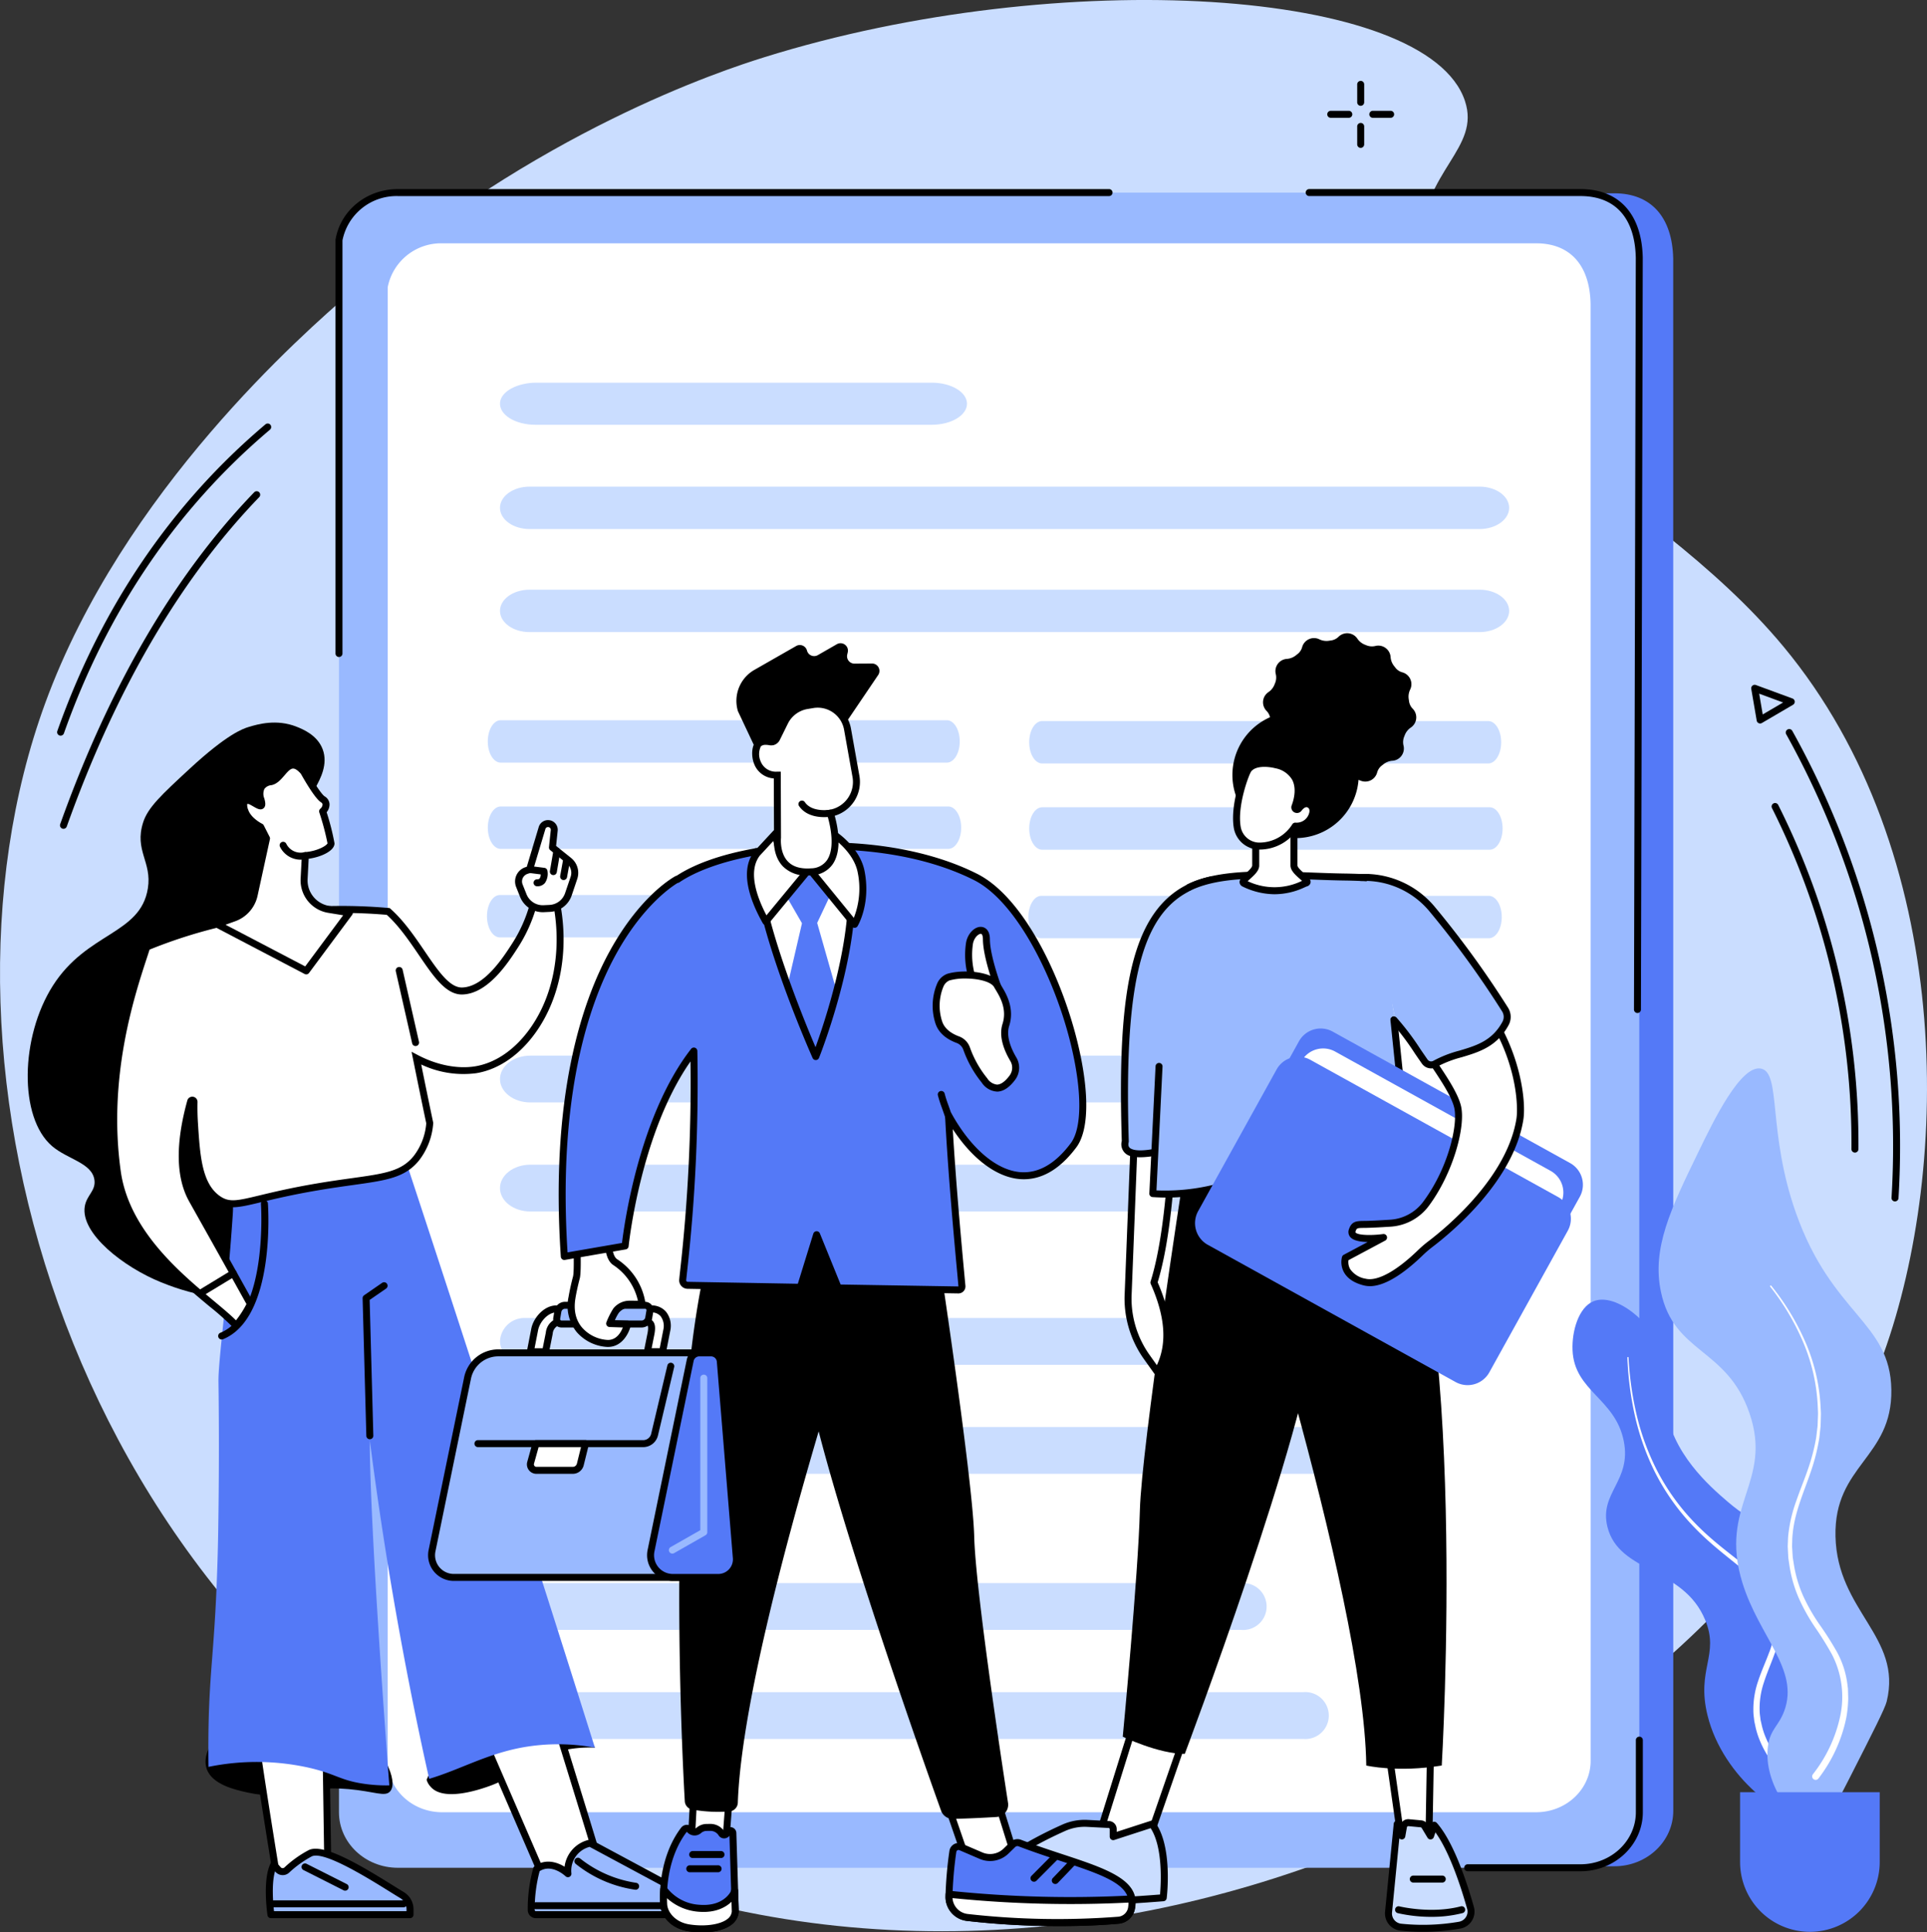 <svg id="Group_164" data-name="Group 164" xmlns="http://www.w3.org/2000/svg" xmlns:xlink="http://www.w3.org/1999/xlink" width="508.789" height="510.311" viewBox="0 0 508.789 510.311">
  <rect x="0" y="0" width="508.789" height="510.311" fill="#333333" stroke="none"/>
  <defs>
    <clipPath id="clip-path">
      <rect id="Rectangle_225" data-name="Rectangle 225" width="508.789" height="510.311" fill="none"/>
    </clipPath>
  </defs>
  <g id="Group_163" data-name="Group 163" clip-path="url(#clip-path)">
    <path id="Path_774" data-name="Path 774" d="M201.756,15.129C190.674,18.592,141.51,34.683,92.417,77.382c-11.893,10.344-59.965,52.155-80.5,108.367-34.958,95.679,6.873,241.24,127.362,299.736C279.62,553.621,456.9,469.756,497.332,357.52c17.933-49.778,18.741-132.326-26.433-186.759-36.358-43.808-98.531-64.623-96.123-106.06,1.16-19.957,16.183-25.474,12.016-38.044-9.884-29.811-106.726-36-185.036-11.528" transform="translate(0 0)" fill="#caddff"/>
    <path id="Path_775" data-name="Path 775" d="M175.849,524.884h312.2c8.587,0,15.549-6.558,15.549-14.648l-.019-409.885c-.225-10.977-5.838-17.272-15.532-17.272h-312.2c-7.718,0-14.3,5.3-15.532,12.508l-.015,414.65c0,8.09,6.961,14.648,15.549,14.648" transform="translate(-61.799 -32.028)" fill="#5479f7"/>
    <path id="Path_776" data-name="Path 776" d="M161.2,525.161H473.436c8.589,0,15.552-6.569,15.551-14.671l-.019-410.478c-.225-10.994-5.838-17.245-15.533-17.245H161.19c-7.718,0-14.3,5.315-15.533,12.536l-.01,415.187c0,8.1,6.963,14.671,15.551,14.671" transform="translate(-56.15 -31.908)" fill="#99b9ff"/>
    <path id="Path_777" data-name="Path 777" d="M648.613,298.853h0a.922.922,0,0,1-.919-.924l.479-198.5c-.215-10.517-5.4-16.322-14.612-16.322H561.91a.922.922,0,0,1,0-1.843h71.648c10.221,0,16.219,6.615,16.455,18.149l-.479,198.519a.922.922,0,0,1-.922.919" transform="translate(-216.272 -31.33)"/>
    <path id="Path_778" data-name="Path 778" d="M145.081,204.837h0a.922.922,0,0,1-.922-.922l0-109.191a.943.943,0,0,1,.014-.155c1.318-7.708,8.233-13.3,16.442-13.3H348.43a.922.922,0,0,1,0,1.843H160.617A14.54,14.54,0,0,0,146,94.8l0,109.111a.922.922,0,0,1-.922.922" transform="translate(-55.576 -31.33)"/>
    <path id="Path_779" data-name="Path 779" d="M659.814,781.912h-29.8a.922.922,0,0,1,0-1.843h29.8c8.067,0,14.63-6.168,14.63-13.75V747.285a.922.922,0,0,1,1.844,0v19.035c0,8.6-7.39,15.593-16.473,15.593" transform="translate(-242.526 -287.738)"/>
    <path id="Path_780" data-name="Path 780" d="M180.958,518.9H469.811c7.946,0,14.387-6.077,14.386-13.573l-.017-384.8c-.208-10.171-5.4-15.954-14.37-15.954H180.951a14.355,14.355,0,0,0-14.37,11.6l-.01,389.157c0,7.5,6.441,13.572,14.386,13.572" transform="translate(-64.217 -40.316)" fill="#fff"/>
    <path id="Path_781" data-name="Path 781" d="M330.8,320.733h-117.8c-1.883,0-3.41-2.506-3.41-5.6s1.527-5.6,3.41-5.6H330.8c1.883,0,3.41,2.506,3.41,5.6s-1.527,5.6-3.41,5.6" transform="translate(-80.804 -119.333)" fill="#caddff"/>
    <path id="Path_782" data-name="Path 782" d="M331.178,357.8H213.008c-1.883,0-3.41-2.507-3.41-5.6s1.527-5.6,3.41-5.6h118.17c1.883,0,3.41,2.506,3.41,5.6s-1.527,5.6-3.41,5.6" transform="translate(-80.804 -133.621)" fill="#caddff"/>
    <path id="Path_783" data-name="Path 783" d="M330.82,395.85H212.65c-1.883,0-3.41-2.506-3.41-5.6s1.527-5.6,3.41-5.6H330.82c1.883,0,3.41,2.506,3.41,5.6s-1.527,5.6-3.41,5.6" transform="translate(-80.666 -148.292)" fill="#caddff"/>
    <path id="Path_784" data-name="Path 784" d="M563.439,321.091h-117.8c-1.883,0-3.41-2.506-3.41-5.6s1.527-5.6,3.41-5.6h117.8c1.883,0,3.41,2.506,3.41,5.6s-1.527,5.6-3.41,5.6" transform="translate(-170.49 -119.471)" fill="#caddff"/>
    <path id="Path_785" data-name="Path 785" d="M563.814,358.154H445.644c-1.883,0-3.41-2.506-3.41-5.6s1.527-5.6,3.41-5.6h118.17c1.883,0,3.41,2.506,3.41,5.6s-1.527,5.6-3.41,5.6" transform="translate(-170.49 -133.759)" fill="#caddff"/>
    <path id="Path_786" data-name="Path 786" d="M563.456,396.209H445.286c-1.883,0-3.41-2.506-3.41-5.6s1.527-5.6,3.41-5.6h118.17c1.883,0,3.41,2.506,3.41,5.6s-1.527,5.6-3.41,5.6" transform="translate(-170.352 -148.43)" fill="#caddff"/>
    <path id="Path_787" data-name="Path 787" d="M414.19,466.047H222.843c-4.422,0-8.007-2.767-8.007-6.18s3.584-6.18,8.007-6.18H414.19c4.422,0,8.007,2.767,8.007,6.18s-3.585,6.18-8.007,6.18" transform="translate(-82.824 -174.906)" fill="#caddff"/>
    <path id="Path_788" data-name="Path 788" d="M404.93,512.91H222.843c-4.422,0-8.007-2.767-8.007-6.18s3.584-6.18,8.007-6.18H404.93c4.422,0,8.007,2.767,8.007,6.18s-3.585,6.18-8.007,6.18" transform="translate(-82.824 -192.972)" fill="#caddff"/>
    <path id="Path_789" data-name="Path 789" d="M416.107,578.8H221.53a6.453,6.453,0,0,1-6.695-6.18h0a6.453,6.453,0,0,1,6.695-6.18H416.107a6.453,6.453,0,0,1,6.7,6.18h0a6.454,6.454,0,0,1-6.7,6.18" transform="translate(-82.823 -218.373)" fill="#caddff"/>
    <path id="Path_790" data-name="Path 790" d="M454.177,625.661H221.529a6.2,6.2,0,1,1,0-12.36H454.177a6.2,6.2,0,1,1,0,12.36" transform="translate(-82.823 -236.44)" fill="#caddff"/>
    <path id="Path_791" data-name="Path 791" d="M410.553,692.737H221.529a6.2,6.2,0,1,1,0-12.36H410.553a6.2,6.2,0,1,1,0,12.36" transform="translate(-82.823 -262.299)" fill="#caddff"/>
    <path id="Path_792" data-name="Path 792" d="M426.971,739.6H221.53a6.2,6.2,0,1,1,0-12.36h205.44a6.2,6.2,0,1,1,0,12.36" transform="translate(-82.823 -280.366)" fill="#caddff"/>
    <path id="Path_793" data-name="Path 793" d="M473.476,264.635H222.645c-4.313,0-7.81-2.507-7.81-5.6s3.5-5.6,7.81-5.6H473.476c4.314,0,7.81,2.506,7.81,5.6s-3.5,5.6-7.81,5.6" transform="translate(-82.823 -97.706)" fill="#caddff"/>
    <path id="Path_794" data-name="Path 794" d="M473.476,220.342H222.645c-4.313,0-7.81-2.507-7.81-5.6h0c0-3.091,3.5-5.6,7.81-5.6H473.476c4.314,0,7.81,2.506,7.81,5.6h0c0,3.091-3.5,5.6-7.81,5.6" transform="translate(-82.823 -80.63)" fill="#caddff"/>
    <path id="Path_795" data-name="Path 795" d="M224.453,164.464H328.83c5.141,0,9.309,2.489,9.309,5.559s-4.168,5.558-9.309,5.558H224.212c-5.353,0-9.658-2.636-9.362-5.873.273-2.976,4.612-5.243,9.6-5.243" transform="translate(-82.823 -63.404)" fill="#caddff"/>
    <path id="Path_796" data-name="Path 796" d="M735.9,694.166c3.36-2.138-6.081-13.68-2.16-30.724,2.064-8.973,5.661-10.039,5.951-18.389.413-11.875-6.483-20.623-7.487-21.859-5.039-6.207-7.342-4.2-15.669-11.368-4.5-3.876-14.766-12.709-16.274-25.194-.756-6.261,1.549-7.121,0-12.29-2.826-9.43-13.1-17.8-19.049-15.362-3.954,1.62-5.733,7.924-5.53,12.9.442,10.866,11.249,12.711,13.518,23.965,2.146,10.64-6.568,13.675-4.3,22.736,3.07,12.274,20.009,10.505,25.808,24.579,3.837,9.312-2.409,12.921.615,25.194,4.126,16.746,20.813,28.2,24.579,25.808" transform="translate(-260.481 -215.334)" fill="#5479f7"/>
    <path id="Path_797" data-name="Path 797" d="M699.255,583.326a85.5,85.5,0,0,0,1.961,15.259,66.047,66.047,0,0,0,5.084,14.54,59.323,59.323,0,0,0,8.573,12.826,68.026,68.026,0,0,0,5.435,5.5c1.908,1.733,3.9,3.362,5.9,4.97s4,3.189,5.858,4.907a21.143,21.143,0,0,1,4.649,5.795,13.736,13.736,0,0,1,1.22,3.448,15.827,15.827,0,0,1,.276,3.664,22.332,22.332,0,0,1-1.62,7.242c-.886,2.365-1.961,4.707-2.781,7.2a22.867,22.867,0,0,0-1.289,7.808,13.921,13.921,0,0,0,.146,2c.041.331.065.665.122.993l.213.974a20.679,20.679,0,0,0,1.141,3.813,26.759,26.759,0,0,0,4.006,6.832.922.922,0,1,0,1.441-1.15l-.007-.009a24.983,24.983,0,0,1-3.82-6.329,19,19,0,0,1-1.1-3.524l-.21-.9c-.058-.3-.08-.608-.122-.911a12.355,12.355,0,0,1-.157-1.83,21.257,21.257,0,0,1,1.119-7.285c.753-2.39,1.788-4.728,2.671-7.171a23.738,23.738,0,0,0,1.614-7.706,17.177,17.177,0,0,0-.353-3.975,15.046,15.046,0,0,0-1.381-3.757,22.329,22.329,0,0,0-4.983-6.075c-1.928-1.741-3.97-3.3-5.982-4.886s-4.008-3.169-5.914-4.857a66.993,66.993,0,0,1-5.428-5.359,58.5,58.5,0,0,1-8.616-12.549,65.4,65.4,0,0,1-5.216-14.344,85.15,85.15,0,0,1-2.141-15.16.154.154,0,0,0-.307.014" transform="translate(-269.577 -224.822)" fill="#fff"/>
    <path id="Path_798" data-name="Path 798" d="M739.719,459.215c-5.349-1.065-12.473,13.627-16.591,22.121-7.249,14.95-12.27,25.306-9.832,36.869,3.437,16.3,17.416,14.724,23.35,31.953,6.338,18.4-8.209,24.273-1.843,44.857,4.445,14.373,15.059,22.9,11.061,33.8-1.488,4.055-3.652,4.771-4.3,9.217-1.45,9.924,7.1,21.63,12.9,20.892,2.129-.27,3.449-2.16,8.6-12.29,6.255-12.293,9.382-18.439,9.832-20.278,4.191-17.129-13.082-23.8-13.519-43.628-.415-18.855,15.027-20.671,14.748-38.712-.278-17.973-15.658-19.71-25.194-46.7-7.55-21.37-3.821-37.023-9.217-38.1" transform="translate(-274.75 -177.015)" fill="#99b9ff"/>
    <path id="Path_799" data-name="Path 799" d="M760.578,552.748a64.539,64.539,0,0,1,8.772,14.825,48.488,48.488,0,0,1,3.791,16.712c.023.716.084,1.432.077,2.147l-.08,2.146c-.017.358-.017.716-.048,1.072l-.126,1.066c-.092.709-.152,1.423-.268,2.128a52.282,52.282,0,0,1-2.191,8.3c-.943,2.713-2.054,5.384-3,8.136a38.127,38.127,0,0,0-2.071,8.518,19.626,19.626,0,0,0-.16,2.2l-.05,1.1c-.021.367.026.735.036,1.1l.114,2.205.324,2.18a34.32,34.32,0,0,0,2.446,8.45,50.288,50.288,0,0,0,4.268,7.663,82.753,82.753,0,0,1,4.534,7.294,24.417,24.417,0,0,1,2.1,16.346,37.444,37.444,0,0,1-7.174,15.192.922.922,0,1,0,1.471,1.111l.006-.008a39.194,39.194,0,0,0,7.326-15.983,30.779,30.779,0,0,0,.493-4.421c.061-.74-.01-1.486-.017-2.229l-.034-1.115-.144-1.11a24.025,24.025,0,0,0-2.715-8.462,83.858,83.858,0,0,0-4.689-7.377,48.958,48.958,0,0,1-4.239-7.417,33.1,33.1,0,0,1-2.447-8.131l-.337-2.1-.132-2.122c-.013-.354-.064-.708-.047-1.062l.039-1.062a18.655,18.655,0,0,1,.131-2.121c.545-5.684,2.986-10.985,4.844-16.476a53.2,53.2,0,0,0,2.139-8.469c.111-.721.165-1.45.251-2.175l.116-1.088c.028-.363.025-.729.039-1.093l.058-2.187c0-.728-.07-1.455-.1-2.183a49.145,49.145,0,0,0-4.018-16.888,65.023,65.023,0,0,0-8.992-14.838.184.184,0,0,0-.289.227" transform="translate(-293.203 -212.981)" fill="#fff"/>
    <path id="Path_800" data-name="Path 800" d="M766.121,807.118h0a18.435,18.435,0,0,0,18.434-18.434V770.249H747.687v18.434a18.434,18.434,0,0,0,18.434,18.434" transform="translate(-288.249 -296.947)" fill="#5479f7"/>
    <path id="Path_801" data-name="Path 801" d="M584.092,41.327a.922.922,0,0,1-.922-.922V35.638a.922.922,0,0,1,1.843,0V40.4a.922.922,0,0,1-.922.922" transform="translate(-224.824 -13.384)"/>
    <path id="Path_802" data-name="Path 802" d="M584.092,59.4a.922.922,0,0,1-.922-.922V53.709a.922.922,0,0,1,1.843,0v4.767a.922.922,0,0,1-.922.922" transform="translate(-224.824 -20.35)"/>
    <path id="Path_803" data-name="Path 803" d="M575.943,49.473h-4.768a.922.922,0,0,1,0-1.843h4.768a.922.922,0,1,1,0,1.843" transform="translate(-219.845 -18.362)"/>
    <path id="Path_804" data-name="Path 804" d="M594.015,49.473h-4.767a.922.922,0,0,1,0-1.843h4.767a.922.922,0,0,1,0,1.843" transform="translate(-226.812 -18.362)"/>
    <path id="Path_805" data-name="Path 805" d="M783.227,437.423h-.008a.922.922,0,0,1-.914-.93,197.58,197.58,0,0,0-20.992-90.073.922.922,0,0,1,1.647-.828,199.42,199.42,0,0,1,21.189,90.917.922.922,0,0,1-.922.914" transform="translate(-293.464 -133.037)"/>
    <path id="Path_806" data-name="Path 806" d="M796.154,438.077l-.055,0a.921.921,0,0,1-.865-.975,223.609,223.609,0,0,0-27.811-122.4.921.921,0,1,1,1.609-.9,225.43,225.43,0,0,1,28.042,123.4.921.921,0,0,1-.919.867" transform="translate(-295.812 -120.797)"/>
    <path id="Path_807" data-name="Path 807" d="M754.826,304.525a.92.92,0,0,1-.909-.766l-1.436-8.368a.921.921,0,0,1,1.227-1.021l9.652,3.555a.921.921,0,0,1,.147,1.66l-8.216,4.813a.92.92,0,0,1-.466.127m-.258-7.873.941,5.484,5.384-3.154Z" transform="translate(-290.092 -113.464)"/>
    <path id="Path_808" data-name="Path 808" d="M26.7,300.263a.91.91,0,0,1-.31-.053.922.922,0,0,1-.559-1.178c12.988-36.4,30.22-65.88,51.219-87.633a.922.922,0,0,1,1.327,1.281c-20.816,21.563-37.91,50.824-50.809,86.972a.922.922,0,0,1-.868.612" transform="translate(-9.936 -81.39)"/>
    <path id="Path_809" data-name="Path 809" d="M25.469,264.459a.921.921,0,0,1-.869-1.229c11.564-32.683,30.047-59.926,54.936-80.973a.922.922,0,1,1,1.19,1.408C56.09,204.5,37.791,231.474,26.338,263.845a.922.922,0,0,1-.869.614" transform="translate(-9.463 -70.18)"/>
    <path id="Path_810" data-name="Path 810" d="M84.575,422.682c.414,1.172,8.033,23.688-3.633,34.652-10.908,10.251-30.228,2.47-33.791,1.034-9.861-3.971-21.373-12.892-20.176-20.062.5-2.983,2.934-4.086,2.548-6.961-.606-4.512-7.094-5.447-11.179-8.943-8.85-7.574-8.383-28.859.187-42.348,9.053-14.252,23.147-13.5,25.1-25.728,1.123-7.033-3.645-9.963-1.236-17.459,1.261-3.923,4.9-7.3,12.186-14.044,9.987-9.251,14.166-10.656,15.613-11.1,2.457-.747,7.431-2.183,12.7-.082,1.584.631,5.479,2.183,6.893,5.962,1.485,3.964-.684,7.913-1.863,10.06-2.639,4.806-6,6.1-7.891,8.357-8.478,10.109,7.5,24.417,3.7,47.255-1.886,11.332-7.2,16.116-4.751,26.828,1.344,5.874,3.356,6.241,5.589,12.575" transform="translate(-4.589 -119.724)"/>
    <path id="Path_811" data-name="Path 811" d="M186.487,749.053l-3.181,6.958a4.5,4.5,0,0,0,1.1,1.9c3.378,3.858,12.524.782,14.708.048,8.038-2.7,9.055-6.041,16.289-8.6a33.411,33.411,0,0,1,12.331-1.827,8.859,8.859,0,0,0-2.037-2.813c-1.561-1.408-4.208-2.818-8.55-2.83-8.683-.023-30.664,7.159-30.664,7.159" transform="translate(-70.668 -286.015)"/>
    <path id="Path_812" data-name="Path 812" d="M223.96,779.085s14.754,5.681,14.74-4.005c0-.315-12.124-39.5-12.124-39.5l-17.368,9.409Z" transform="translate(-80.654 -283.58)" fill="#fff"/>
    <path id="Path_813" data-name="Path 813" d="M231.617,781.077a27.361,27.361,0,0,1-8.566-1.71.923.923,0,0,1-.515-.494l-14.752-34.1a.923.923,0,0,1,.407-1.177l17.369-9.409a.921.921,0,0,1,1.319.538c12.165,39.321,12.165,39.594,12.165,39.775a6,6,0,0,1-2.445,5.311,8.789,8.789,0,0,1-4.981,1.265m-7.546-3.3c2.548.911,8.641,2.47,11.483.512a4.173,4.173,0,0,0,1.644-3.684c-.492-1.815-8.316-27.163-11.749-38.265l-15.639,8.473Z" transform="translate(-80.076 -283.001)"/>
    <path id="Path_814" data-name="Path 814" d="M229.484,811.023h36.557a1.634,1.634,0,0,0,1.62-1.846l-.272-2.083a8.105,8.105,0,0,0-3.76-4.314L243.8,792.124s-6.4,1.359-5.844,8.074c0,0-4.307-4.14-8.277-1.241a39.581,39.581,0,0,0-1.42,10.872,1.224,1.224,0,0,0,1.223,1.193" transform="translate(-87.996 -305.38)" fill="#99b9ff"/>
    <path id="Path_815" data-name="Path 815" d="M265.462,811.366H228.905a2.156,2.156,0,0,1-2.145-2.094,40.173,40.173,0,0,1,1.459-11.157.922.922,0,0,1,.339-.48c2.789-2.038,5.876-1.123,7.922.144a8.364,8.364,0,0,1,6.551-7.135.909.909,0,0,1,.628.09l19.827,10.656a9.022,9.022,0,0,1,4.188,4.8.961.961,0,0,1,.05.2l.273,2.083a2.556,2.556,0,0,1-2.535,2.887M229.9,798.95a39.1,39.1,0,0,0-1.3,10.281.3.3,0,0,0,.3.292h36.557a.712.712,0,0,0,.707-.8l-.258-1.976a7.19,7.19,0,0,0-3.3-3.729l-19.507-10.484a6.477,6.477,0,0,0-4.81,7.016.922.922,0,0,1-1.557.74c-.149-.141-3.622-3.39-6.84-1.335" transform="translate(-87.418 -304.801)"/>
    <path id="Path_816" data-name="Path 816" d="M262.965,806.842a.885.885,0,0,1-.144-.012,32.462,32.462,0,0,1-15.726-6.859.922.922,0,0,1,1.233-1.37,31.213,31.213,0,0,0,14.779,6.41.921.921,0,0,1-.142,1.832" transform="translate(-95.142 -307.786)"/>
    <path id="Path_817" data-name="Path 817" d="M266.559,819.366H229.786a.922.922,0,1,1,0-1.843h36.773a.922.922,0,0,1,0,1.843" transform="translate(-88.232 -315.172)"/>
    <path id="Path_818" data-name="Path 818" d="M99.383,756.441c-3.23-.716-9.423-2.09-10.793-6.328-1.037-3.211,1.183-6.552,1.688-7.312,6.246-9.4,26.936-12.052,38.65-2.852,6.179,4.854,10.364,13.4,8.178,16.133-1.328,1.659-4.131.071-10.979-.532-12.785-1.125-16.055,3.262-26.744.892" transform="translate(-34.048 -283.069)"/>
    <path id="Path_819" data-name="Path 819" d="M109.223,741.9c-.515.327,6.166,41.112,6.166,41.112l13.342,1.629-.587-39.294Z" transform="translate(-42.097 -286.016)" fill="#fff"/>
    <path id="Path_820" data-name="Path 820" d="M128.184,784.98a.982.982,0,0,1-.112-.007l-13.342-1.628a.922.922,0,0,1-.8-.766c-.017-.1-1.688-10.316-3.276-20.44-3.306-21.071-3.179-21.152-2.473-21.6a.919.919,0,0,1,.659-.128l18.92,3.447a.922.922,0,0,1,.757.893l.587,39.294a.921.921,0,0,1-.922.936M115.64,781.6l11.608,1.417-.561-37.48-17.054-3.107c.489,4.779,3.7,25.07,6.008,39.171" transform="translate(-41.55 -285.437)"/>
    <path id="Path_821" data-name="Path 821" d="M152.868,812.525H116.146s-1.352-9.127.763-13.188l1.144,1.286a1.6,1.6,0,0,0,2.273.122,28.722,28.722,0,0,1,6.238-4.466c4.3-1.962,18.69,7.775,24.2,11.078a4.33,4.33,0,0,1,2.1,3.716Z" transform="translate(-44.612 -306.882)" fill="#99b9ff"/>
    <path id="Path_822" data-name="Path 822" d="M152.29,812.874H115.567a.922.922,0,0,1-.912-.786c-.057-.385-1.371-9.472.858-13.749a.922.922,0,0,1,1.506-.187l1.144,1.285a.675.675,0,0,0,.469.226.71.71,0,0,0,.5-.176,29.058,29.058,0,0,1,6.472-4.62c3.817-1.745,13.069,3.679,22.22,9.378,1.089.678,2.054,1.279,2.838,1.749a5.278,5.278,0,0,1,2.551,4.506v1.451a.922.922,0,0,1-.922.922m-35.911-1.843h34.989v-.53a3.425,3.425,0,0,0-1.655-2.925c-.791-.475-1.765-1.081-2.865-1.766-5.6-3.487-17.248-10.738-20.48-9.266a28.154,28.154,0,0,0-6,4.313,2.525,2.525,0,0,1-3.578-.195l-.145-.164c-.96,3.343-.49,8.563-.262,10.532" transform="translate(-44.034 -306.31)"/>
    <path id="Path_823" data-name="Path 823" d="M151.33,818.557H117.1a.922.922,0,0,1,0-1.844H151.33a.922.922,0,0,1,0,1.844" transform="translate(-44.788 -314.86)"/>
    <path id="Path_824" data-name="Path 824" d="M141.082,808.047a.928.928,0,0,1-.416-.1L130.078,802.6a.922.922,0,0,1,.832-1.646L141.5,806.3a.922.922,0,0,1-.416,1.745" transform="translate(-49.953 -308.745)"/>
    <path id="Path_825" data-name="Path 825" d="M191.585,650.537Q181,616.893,170.207,583.3q-14.542-45.278-29.438-90.426c-15.422,1.811-49.863-9.91-46.267,5.434,1.783,7.607,1.617,9.289,1.426,12.12-1.49,22.119-3.8,37.933-3.73,43.465.066,4.9.256,19.639-.074,39.787-.053,3.289-.144,6.8-.294,11.028-.755,21.289-2.179,26.481-2.293,43.82q-.024,3.656.025,7.092a63.339,63.339,0,0,1,26.322.182c7.519,1.7,8.369,3.429,15.139,4.345a39.656,39.656,0,0,0,6.283.359c-5.554-74.093-5.143-91.085-5.143-91.085,2.11,16.457,4.734,33.633,7.979,51.444q3.575,19.62,7.686,37.918c8.012-2.37,15.037-6.525,24.6-8.292a53.429,53.429,0,0,1,19.154.047" transform="translate(-34.516 -189.015)" fill="#5479f7"/>
    <path id="Path_826" data-name="Path 826" d="M157.714,592.546a.922.922,0,0,1-.922-.9l-.986-36.34a.924.924,0,0,1,.4-.784l4.727-3.262a.922.922,0,1,1,1.047,1.517l-4.314,2.978.972,35.84a.921.921,0,0,1-.9.946h-.025" transform="translate(-60.067 -212.461)"/>
    <path id="Path_827" data-name="Path 827" d="M165.8,388.168l-6.168.414a38.709,38.709,0,0,1-4.742,10.661c-2.447,3.808-7.659,11.92-13.978,12.111-6.517.2-11.28-13.67-19.571-21.005a141.631,141.631,0,0,0-27.032.223,132.053,132.053,0,0,0-36.733,9.159C54.615,409.1,46,431.935,49.8,459.08c2.906,20.763,25.321,33.886,31.377,40.634a26.023,26.023,0,0,0,3.773-5.7c-1.767-3.186-4.418-7.957-7.656-13.758-6.2-11.1-7.43-13.221-7.953-14.218-2.526-4.813-3.766-12.5-.166-25.517a.45.45,0,0,1,.882.135c-.041,1.792-.01,3.659.114,5.594.562,8.771,1.056,16.477,6.238,20.054,4.392,3.033,7.594-.051,26.209-3.209,15.244-2.586,21.66-1.971,26.179-7.612a17.359,17.359,0,0,0,3.507-9.237q-1.788-8.485-3.521-17.119c5.114,2.688,10.89,3.828,15.707,3.025,13.519-2.251,25.749-20.814,21.308-43.98" transform="translate(-18.833 -149.647)" fill="#fff"/>
    <path id="Path_828" data-name="Path 828" d="M80.608,500.487l-.689-.767a69.327,69.327,0,0,0-6.354-5.683c-9.148-7.632-22.972-19.165-25.25-35.439-3.515-25.117,3.57-46.771,6.974-57.177.31-.948.591-1.809.835-2.579l.131-.415.4-.163a132.94,132.94,0,0,1,36.981-9.22,142.95,142.95,0,0,1,27.207-.225l.3.026.228.2c3.511,3.106,6.423,7.382,8.992,11.154,3.552,5.216,6.635,9.733,9.94,9.62,5.833-.176,10.829-7.95,13.23-11.686a37.736,37.736,0,0,0,4.629-10.409l.174-.632,7.635-.511.154.8c2.4,12.513.14,24.909-6.2,34.008-4.272,6.136-9.908,10.063-15.867,11.055a26,26,0,0,1-14.585-2.289c1.167,5.767,2.176,10.664,3.15,15.284l.029.139-.014.142a18.072,18.072,0,0,1-3.705,9.722c-3.7,4.62-8.6,5.3-17.507,6.548-2.68.375-5.717.8-9.237,1.4-6.7,1.137-11.423,2.271-14.871,3.1-6.275,1.506-8.874,2.129-12.016-.04-5.55-3.831-6.053-11.673-6.635-20.753q-.062-.96-.1-1.929c-2.011,9-1.677,16.126,1,21.23.246.468.673,1.23,1.708,3.069,1.137,2.022,3.016,5.364,6.233,11.128,3.239,5.8,5.89,10.573,7.657,13.759l.235.425-.216.434a26.9,26.9,0,0,1-3.909,5.905ZM57.749,399.813c-.213.666-.451,1.394-.708,2.181-3.362,10.275-10.357,31.653-6.9,56.348,2.18,15.57,15.675,26.828,24.606,34.279,2.315,1.931,4.362,3.639,5.819,5.1a25.683,25.683,0,0,0,2.769-4.3c-1.763-3.178-4.321-7.782-7.417-13.327-3.216-5.761-5.1-9.1-6.231-11.124-1.074-1.91-1.476-2.624-1.733-3.115-3.252-6.2-3.332-15.01-.238-26.192a1.371,1.371,0,0,1,2.692.4c-.042,1.834,0,3.689.113,5.514.551,8.6,1.027,16.031,5.842,19.354,2.466,1.7,4.5,1.214,10.538-.236,3.474-.835,8.232-1.977,14.993-3.124,3.547-.6,6.6-1.028,9.29-1.4,8.71-1.217,13.081-1.828,16.323-5.875a16.2,16.2,0,0,0,3.295-8.611c-1.067-5.065-2.178-10.468-3.493-16.987l-.383-1.9,1.716.9c5,2.631,10.519,3.7,15.127,2.932,5.465-.91,10.67-4.564,14.657-10.29,5.919-8.5,8.106-20.053,6.045-31.806l-4.7.315a39.514,39.514,0,0,1-4.676,10.283c-2.572,4-7.922,12.328-14.725,12.534-4.352.131-7.662-4.761-11.519-10.425-2.452-3.6-5.223-7.669-8.465-10.609a141.126,141.126,0,0,0-26.55.248,130.986,130.986,0,0,0-36.082,8.935" transform="translate(-18.259 -149.036)"/>
    <path id="Path_829" data-name="Path 829" d="M225.743,366.068l3.291-10.959a1.641,1.641,0,0,1,3.2.643l-.472,4.494,4.362,3.5a4.107,4.107,0,0,1,1.321,4.513L236,372.581a5.538,5.538,0,0,1-4.983,3.765l-1.533.073a5.537,5.537,0,0,1-5.407-3.479l-1.033-2.588a3.036,3.036,0,0,1,1.862-4.005Z" transform="translate(-85.903 -136.451)" fill="#fff"/>
    <path id="Path_830" data-name="Path 830" d="M228.634,376.768a6.459,6.459,0,0,1-6-4.065l-1.032-2.588a3.957,3.957,0,0,1,2.427-5.221l.388-.128,3.153-10.5a2.562,2.562,0,0,1,5,1.005l-.42,3.994,3.97,3.188a5.047,5.047,0,0,1,1.618,5.525l-1.453,4.319a6.421,6.421,0,0,1-5.813,4.392l-1.533.073c-.1.006-.208.007-.312.007m1.392-22.485a.717.717,0,0,0-.688.513l-3.291,10.959a.922.922,0,0,1-.592.61l-.841.28a2.112,2.112,0,0,0-1.3,2.789l1.032,2.588a4.618,4.618,0,0,0,4.507,2.9l1.533-.073a4.589,4.589,0,0,0,4.154-3.139L236,367.389a3.2,3.2,0,0,0-1.025-3.5l-4.362-3.5a.922.922,0,0,1-.34-.815l.473-4.494a.721.721,0,0,0-.634-.789.729.729,0,0,0-.082,0m-4.861,11.206h0Z" transform="translate(-85.325 -135.872)"/>
    <path id="Path_831" data-name="Path 831" d="M227.575,373.677l3.79.484s.56,3.087-1.827,3.027Z" transform="translate(-87.735 -144.06)" fill="#fff"/>
    <path id="Path_832" data-name="Path 832" d="M229.027,377.531h-.091a.922.922,0,0,1-.9-.945.935.935,0,0,1,.944-.9c.448.009.6-.151.651-.213a1.8,1.8,0,0,0,.288-1.073l-3.041-.388a.922.922,0,0,1,.233-1.829l3.79.483a.922.922,0,0,1,.79.75,4.313,4.313,0,0,1-.658,3.254,2.531,2.531,0,0,1-2.008.86" transform="translate(-87.156 -143.482)"/>
    <path id="Path_833" data-name="Path 833" d="M238.692,365.742l-.926,5.436Z" transform="translate(-91.664 -141.001)" fill="#fff"/>
    <path id="Path_834" data-name="Path 834" d="M237.19,371.521a.9.9,0,0,1-.156-.014.921.921,0,0,1-.753-1.063l.925-5.436a.922.922,0,0,1,1.817.31l-.925,5.436a.922.922,0,0,1-.908.767" transform="translate(-91.086 -140.423)"/>
    <path id="Path_835" data-name="Path 835" d="M242.962,369.685l-.78,4.318Z" transform="translate(-93.366 -142.521)" fill="#fff"/>
    <path id="Path_836" data-name="Path 836" d="M241.6,374.347a1.009,1.009,0,0,1-.165-.014.922.922,0,0,1-.743-1.072l.78-4.318a.922.922,0,1,1,1.814.328l-.78,4.319a.922.922,0,0,1-.906.758" transform="translate(-92.788 -141.943)"/>
    <path id="Path_837" data-name="Path 837" d="M175.276,436.469a.923.923,0,0,1-.9-.718l-4.32-19.041a.922.922,0,0,1,1.8-.408l4.32,19.041a.922.922,0,0,1-.695,1.1.933.933,0,0,1-.2.023" transform="translate(-65.552 -160.216)"/>
    <path id="Path_838" data-name="Path 838" d="M94.665,552.615a.922.922,0,0,1-.347-1.776c12.6-5.12,10.742-33.722,10.721-34.01a.922.922,0,1,1,1.839-.13c.087,1.231,1.971,30.226-11.867,35.847a.92.92,0,0,1-.347.068" transform="translate(-36.14 -198.868)"/>
    <path id="Path_839" data-name="Path 839" d="M122.719,366.911a7.764,7.764,0,0,1-6.5-8.068l.321-6.139c3.705-.289,6.789-2.055,6.78-3.227a65.594,65.594,0,0,0-2.215-8.455c.717-.585,1.591-2.194.044-3.18s-5.021-7.261-5.021-7.261c-4.287-4.983-5.525,2.039-8.727,2.625-2.216.4-3.42,1.754-2.582,4.652s-.755,1.445-2.386.618-2.741-.184-1.845,2.451,4.156,4.218,4.156,4.218l1.545,3.035L103.032,363.1a8.368,8.368,0,0,1-5.364,6.1l-4.489,1.6,23.595,12.355,11.4-15.353Z" transform="translate(-35.922 -126.761)" fill="#fff"/>
    <path id="Path_840" data-name="Path 840" d="M116.195,383.5a.925.925,0,0,1-.427-.105L92.174,371.04a.922.922,0,0,1,.118-1.685l4.488-1.6a7.4,7.4,0,0,0,4.773-5.425l3.188-14.6-1.263-2.48c-.877-.482-3.49-2.094-4.341-4.6-.576-1.7-.475-2.9.3-3.567.39-.339,1.279-.79,2.835,0,.31.157.619.335.911.5l.221.128c-.015-.054-.031-.111-.048-.172a4.851,4.851,0,0,1,.237-3.984,4.3,4.3,0,0,1,3.066-1.831c.83-.152,1.623-1.073,2.39-1.963.991-1.15,2.113-2.453,3.7-2.453h0c1.144,0,2.29.686,3.5,2.1a.929.929,0,0,1,.108.155c1.4,2.521,3.78,6.338,4.71,6.931a2.538,2.538,0,0,1,1.282,2.037,3.226,3.226,0,0,1-.763,2.154,63.939,63.939,0,0,1,2.079,8.213c.015,1.941-3.435,3.607-6.823,4.067l-.28,5.354a6.836,6.836,0,0,0,5.728,7.11l5.451.892a.921.921,0,0,1,.591,1.459l-11.4,15.353a.923.923,0,0,1-.741.373m-21.3-13.116L115.925,381.4l10.025-13.506-3.958-.647h0a8.678,8.678,0,0,1-7.271-9.025l.321-6.139a.922.922,0,0,1,.849-.871c3.3-.258,5.7-1.719,5.927-2.322a70.055,70.055,0,0,0-2.154-8.123.92.92,0,0,1,.282-1.033,1.56,1.56,0,0,0,.563-1.1c-.006-.089-.02-.327-.433-.59-1.62-1.032-4.587-6.252-5.285-7.507-.795-.907-1.5-1.386-2.046-1.386-.739,0-1.5.88-2.3,1.813-.93,1.08-1.985,2.3-3.456,2.573a2.581,2.581,0,0,0-1.829.987,3.166,3.166,0,0,0-.033,2.5c.3,1.043.481,2.084-.233,2.643-.76.594-1.671.068-2.635-.491-.264-.152-.541-.314-.821-.455a1.457,1.457,0,0,0-.818-.233,3.2,3.2,0,0,0,.263,1.565c.758,2.231,3.658,3.671,3.688,3.686a.924.924,0,0,1,.417.41l1.545,3.034a.915.915,0,0,1,.079.615l-3.258,14.923a9.236,9.236,0,0,1-5.954,6.768Z" transform="translate(-35.344 -126.183)"/>
    <path id="Path_841" data-name="Path 841" d="M125.6,366.487a6.079,6.079,0,0,1-5.367-3.437.922.922,0,0,1,1.67-.78,4.221,4.221,0,0,0,4.818,2.235.922.922,0,0,1,.426,1.793,6.661,6.661,0,0,1-1.548.189" transform="translate(-46.321 -139.458)"/>
    <path id="Path_842" data-name="Path 842" d="M85.59,552.822a.922.922,0,0,1-.479-1.709l8.671-5.265a.922.922,0,0,1,.956,1.576l-8.67,5.264a.916.916,0,0,1-.477.134" transform="translate(-32.641 -210.384)"/>
    <path id="Path_843" data-name="Path 843" d="M493.827,746.7l-9.451,27.284-13.2-.676,9.429-30.162Z" transform="translate(-181.648 -286.497)" fill="#fff"/>
    <path id="Path_844" data-name="Path 844" d="M483.8,774.324h-.049l-13.2-.677a.922.922,0,0,1-.833-1.2l9.429-30.162a.921.921,0,0,1,1.12-.615l13.222,3.554a.921.921,0,0,1,.631,1.192l-9.45,27.284a.921.921,0,0,1-.87.62m-11.967-2.458,11.322.58,8.9-25.694-11.411-3.067Z" transform="translate(-181.069 -285.918)"/>
    <path id="Path_845" data-name="Path 845" d="M469.462,803.267S471.1,789.9,466.51,783.8l-10.249,3.327v-2a1.209,1.209,0,0,0-1.145-1.207l-5.716-.3a13.445,13.445,0,0,0-6.207,1.164c-6.847,3.069-22.6,10.979-22.105,18.565,0,0,12.405,2.807,48.374-.09" transform="translate(-162.334 -302.097)" fill="#caddff"/>
    <path id="Path_846" data-name="Path 846" d="M439.8,804.931c-13.719,0-19.158-1.177-19.493-1.253a.922.922,0,0,1-.716-.838c-.517-7.871,13.968-15.575,22.648-19.467a14.487,14.487,0,0,1,6.632-1.243l5.715.3a2.131,2.131,0,0,1,2.019,2.127v.728l9.043-2.935a.919.919,0,0,1,1.021.322c4.76,6.327,3.2,19.572,3.13,20.132a.922.922,0,0,1-.841.806c-12.343.994-21.908,1.323-29.158,1.323m-18.359-2.919c3.107.511,16.482,2.2,46.6-.18.243-2.75.822-12.416-2.476-17.521l-9.6,3.117a.921.921,0,0,1-1.206-.877v-2a.287.287,0,0,0-.272-.286l-5.716-.3a12.551,12.551,0,0,0-5.782,1.085c-13.163,5.9-21.1,12.172-21.551,16.957m47.443.677h0Z" transform="translate(-161.755 -301.52)"/>
    <path id="Path_847" data-name="Path 847" d="M596.985,754.556l3.3,23.148h7.137l.4-22.766Z" transform="translate(-230.15 -290.897)" fill="#fff"/>
    <path id="Path_848" data-name="Path 848" d="M606.841,778.047H599.7a.921.921,0,0,1-.912-.792l-3.3-23.148a.921.921,0,0,1,.227-.747.908.908,0,0,1,.718-.3l10.831.382a.922.922,0,0,1,.889.938l-.4,22.766a.922.922,0,0,1-.922.906M600.5,776.2h5.431l.366-20.956-8.827-.31Z" transform="translate(-229.572 -290.318)"/>
    <path id="Path_849" data-name="Path 849" d="M498.323,505.39s-10.943,70.682-11.378,87.56-4.516,59.718-4.516,59.718,9.484,4.572,16.381,4.537c0,0,32.3-85.741,34.715-113.47s-5.657-40.422-5.657-40.422Z" transform="translate(-185.986 -194.037)"/>
    <path id="Path_850" data-name="Path 850" d="M525.714,497.954s37.092,113.264,37.7,159.3c0,0,8.174,1.92,19.924,0,0,0,7.535-126.406-14.182-161.819Z" transform="translate(-202.673 -191.002)"/>
    <path id="Path_851" data-name="Path 851" d="M599.854,810.926a57.009,57.009,0,0,0,15.516-.519,3.647,3.647,0,0,0,2.9-4.58c-1.634-5.809-5.154-16.812-9.585-21.819l-.967,2.827-1.548-2.581a1.294,1.294,0,0,0-.989-.623l-3.215-.3a1.3,1.3,0,0,0-1.4,1.065l-.429,2.439-1.222-3.143-2.287,23.253a3.638,3.638,0,0,0,3.224,3.98" transform="translate(-230.006 -301.988)" fill="#caddff"/>
    <path id="Path_852" data-name="Path 852" d="M605.1,811.574a55.806,55.806,0,0,1-5.928-.31,4.572,4.572,0,0,1-4.043-4.987l2.288-23.253a.922.922,0,0,1,1.777-.243l.1.249a2.217,2.217,0,0,1,2.177-1.193l3.215.3a2.228,2.228,0,0,1,1.695,1.065l.527.881.325-.95a.922.922,0,0,1,1.562-.313c4.52,5.108,8.069,16.089,9.782,22.18a4.57,4.57,0,0,1-3.632,5.738,58.216,58.216,0,0,1-9.841.836m-6.212-24.68-1.925,19.564a2.724,2.724,0,0,0,2.4,2.974h0a55.963,55.963,0,0,0,15.26-.511,2.743,2.743,0,0,0,1.853-1.236,2.686,2.686,0,0,0,.318-2.186c-1.536-5.46-4.568-14.931-8.37-20.179l-.423,1.236a.921.921,0,0,1-.775.618.908.908,0,0,1-.887-.442l-1.548-2.581a.377.377,0,0,0-.286-.179l-3.215-.3a.381.381,0,0,0-.4.307l-.43,2.439a.922.922,0,0,1-1.575.476" transform="translate(-229.428 -301.41)"/>
    <path id="Path_853" data-name="Path 853" d="M609.036,822.051a40.159,40.159,0,0,1-8.942-.986.922.922,0,0,1,.447-1.788c.084.021,8.424,2.054,16.234,0a.922.922,0,0,1,.468,1.784,32.538,32.538,0,0,1-8.207.987" transform="translate(-231.079 -315.838)"/>
    <path id="Path_854" data-name="Path 854" d="M614.389,807.92h-7.653a.922.922,0,1,1,0-1.843h7.653a.922.922,0,0,1,0,1.843" transform="translate(-233.554 -310.759)"/>
    <path id="Path_855" data-name="Path 855" d="M486.252,489.772,484.7,529.4a26.5,26.5,0,0,0,4.911,15.828l2.82,3.958c4.02-7.016,2.826-15.2-.895-23.586,3.235-10.408,4.449-25.2,5.286-40.817Z" transform="translate(-186.861 -186.893)" fill="#fff"/>
    <path id="Path_856" data-name="Path 856" d="M491.855,549.527a.922.922,0,0,1-.751-.387l-2.82-3.958A27.606,27.606,0,0,1,483.2,528.8l1.551-39.644a.924.924,0,0,1,.527-.8l10.572-4.992a.921.921,0,0,1,1.314.882c-.8,14.848-1.979,30.042-5.224,40.711,4.225,9.68,4.457,17.566.713,24.1a.923.923,0,0,1-.754.462h-.045m-5.282-59.738-1.528,39.066a25.729,25.729,0,0,0,4.741,15.258l1.946,2.733c2.733-5.816,2.2-12.853-1.615-21.452a.922.922,0,0,1-.038-.647c3.149-10.129,4.365-24.665,5.161-39.05Z" transform="translate(-186.283 -186.315)"/>
    <path id="Path_857" data-name="Path 857" d="M588.365,417.042a59.111,59.111,0,0,0-4.421-4.115l-14.681-35.739,10.877-.11Z" transform="translate(-219.463 -145.371)" fill="#99b9ff"/>
    <path id="Path_858" data-name="Path 858" d="M505.923,378.212c-19.185,4.307-23.884,24.862-22.545,69.023-1.637,7.323,18.274.17,16.965-.309s5.579-68.714,5.579-68.714" transform="translate(-186.271 -145.808)" fill="#99b9ff"/>
    <path id="Path_859" data-name="Path 859" d="M486.727,450.84a8.962,8.962,0,0,1-2.286-.249,3.2,3.2,0,0,1-2.57-4.018c-1.225-40.65,2.2-65.11,23.267-69.839a.922.922,0,0,1,1.119.992c-2.588,25.643-6.2,64.477-5.71,68.1a.972.972,0,0,1,.15.889c-.447,1.411-8.793,4.127-13.97,4.127m17.564-72c-16.541,4.5-21.946,22.563-20.575,67.784a.954.954,0,0,1-.022.229c-.235,1.047.123,1.427.5,1.66,2.752,1.688,12.271-1.242,14.537-2.427-.157-1.256-.051-4.081.425-10.747.409-5.725,1.075-13.67,1.98-23.616,1.3-14.23,2.72-28.573,3.15-32.884m-3.718,67.129h0Zm-.5-.49h0" transform="translate(-185.687 -145.23)"/>
    <path id="Path_860" data-name="Path 860" d="M559.008,414.662l4.861,47.042c-19.609-14.607-36.333-7.738-47.767-3.915a52.875,52.875,0,0,1-20.752,2.741l2.146-43.922s.681-15.007,2.384-26.548a15.187,15.187,0,0,1,14.942-12.979l31.818-.143c3.841.055,11.517,3.112,11.561,6.953l.3,25.847Z" transform="translate(-190.968 -145.317)" fill="#99b9ff"/>
    <path id="Path_861" data-name="Path 861" d="M510.357,379.646a.922.922,0,0,1-.408-1.749c8.158-4.017,20.555-3.549,32.544-3.1,3.175.12,6.458.244,9.588.28.052,0,5.13.11,6.019.281a.922.922,0,0,1-.348,1.81c-.571-.11-4.742-.234-5.7-.248-3.152-.036-6.447-.16-9.633-.281-11.762-.444-23.922-.9-31.66,2.909a.927.927,0,0,1-.407.095" transform="translate(-196.397 -144.381)"/>
    <path id="Path_862" data-name="Path 862" d="M563.29,485.716a.92.92,0,0,1-.551-.182c-18.188-13.549-33.725-8.265-45.07-4.408-.632.215-1.251.426-1.854.627a53.347,53.347,0,0,1-21.15,2.782.922.922,0,0,1-.814-.96l1.639-33.559a.922.922,0,1,1,1.841.09l-1.6,32.665a54.019,54.019,0,0,0,19.5-2.766c.6-.2,1.215-.41,1.845-.624,11.384-3.871,26.851-9.132,45.086,3.47l-4.65-45a.922.922,0,1,1,1.834-.19l4.861,47.042a.922.922,0,0,1-.917,1.016" transform="translate(-190.39 -168.408)"/>
    <path id="Path_863" data-name="Path 863" d="M526.478,491.707l62.681,34.717a6.554,6.554,0,0,0,8.909-2.557l20.712-37.4a6.554,6.554,0,0,0-2.558-8.909l-62.681-34.717a6.554,6.554,0,0,0-8.909,2.557l-20.712,37.4a6.555,6.555,0,0,0,2.558,8.909" transform="translate(-201.665 -170.408)" fill="#5479f7"/>
    <path id="Path_864" data-name="Path 864" d="M527.538,500.287l56.873,31.5a6.555,6.555,0,0,0,8.909-2.558l20.712-37.4a6.555,6.555,0,0,0-2.558-8.909l-56.872-31.5a6.554,6.554,0,0,0-8.909,2.557l-20.712,37.4a6.555,6.555,0,0,0,2.558,8.909" transform="translate(-202.074 -173.716)" fill="#fff"/>
    <path id="Path_865" data-name="Path 865" d="M516.862,503.82l65.415,36.232a6.555,6.555,0,0,0,8.909-2.558L611.9,500.1a6.555,6.555,0,0,0-2.558-8.909l-65.415-36.231a6.554,6.554,0,0,0-8.909,2.557l-20.712,37.4a6.555,6.555,0,0,0,2.558,8.909" transform="translate(-197.958 -175.078)" fill="#5479f7"/>
    <path id="Path_866" data-name="Path 866" d="M578,501.326l10.085-5.379s-9.315,1.29-8.27-1.883c.538-1.631,1.342-1.548,3.456-1.581,1.546-.025,4.186-.171,6.566-.319a12.735,12.735,0,0,0,9.409-5.057c6.494-8.678,9.634-20.77,8.361-25.793-.927-3.654-4.526-8.643-7.131-12.648,6.742-5.333,9.907-5.234,16.724-9.932,6.7,11.165,7.47,22.242,6.876,25.977-2.515,15.809-18.581,29.135-23.557,32.924a30.4,30.4,0,0,0-2.734,2.348c-3.442,3.336-10.03,8.9-14.681,7.728-6.563-1.646-5.1-6.384-5.1-6.384" transform="translate(-222.776 -169.141)" fill="#fff"/>
    <path id="Path_867" data-name="Path 867" d="M583.868,508.212a6.439,6.439,0,0,1-1.569-.187c-2.545-.639-4.308-1.8-5.237-3.448a5.587,5.587,0,0,1-.523-4.1.919.919,0,0,1,.447-.541l6.323-3.373c-1.886-.037-3.793-.349-4.615-1.335a2.057,2.057,0,0,1-.334-2.028c.714-2.167,2.086-2.185,3.983-2.21l.334,0c1.286-.02,3.48-.127,6.524-.317a11.792,11.792,0,0,0,8.729-4.69c6.732-9,9.315-20.632,8.2-25.015-.739-2.913-3.366-6.87-5.684-10.362-.458-.689-.9-1.362-1.326-2.011a.922.922,0,0,1,.2-1.225,44.892,44.892,0,0,1,9.25-5.678,53.408,53.408,0,0,0,7.522-4.291.923.923,0,0,1,1.314.285c6.465,10.772,7.722,22.03,7,26.6-2.571,16.157-18.95,29.737-23.909,33.513a29.4,29.4,0,0,0-2.652,2.276c-3.966,3.845-9.424,8.148-13.977,8.148m-5.634-6.856a3.725,3.725,0,0,0,.447,2.341,6.139,6.139,0,0,0,4.067,2.539c3.064.769,8.1-1.961,13.814-7.5a31.32,31.32,0,0,1,2.818-2.419c4.821-3.672,20.742-16.856,23.205-32.336.449-2.822.218-13.237-6.264-24.519a56.443,56.443,0,0,1-6.936,3.873,43.665,43.665,0,0,0-8.254,4.952c.278.421.564.851.852,1.287,2.4,3.614,5.119,7.711,5.935,10.928,1.359,5.357-2,17.859-8.515,26.573a13.634,13.634,0,0,1-10.09,5.425c-3.072.192-5.3.3-6.61.321l-.339,0c-1.881.024-1.965.06-2.256.943-.065.2-.026.241,0,.272.632.757,4.268.823,7.27.409a.922.922,0,0,1,.56,1.726Z" transform="translate(-222.199 -168.562)"/>
    <path id="Path_868" data-name="Path 868" d="M586.964,377.077a23.218,23.218,0,0,1,17.534,8.478,250.62,250.62,0,0,1,19.177,26.424,3.624,3.624,0,0,1,.155,3.6c-4.368,8.188-12.424,7.092-18.611,10.723a2.073,2.073,0,0,1-2.758-.586,69.868,69.868,0,0,0-7.272-8.676Z" transform="translate(-226.287 -145.371)" fill="#99b9ff"/>
    <path id="Path_869" data-name="Path 869" d="M602.657,426.943a2.969,2.969,0,0,1-2.438-1.274c-.587-.836-1.2-1.722-1.815-2.621a69.117,69.117,0,0,0-6.216-8.257.922.922,0,0,1,1.3-1.307,69.9,69.9,0,0,1,6.435,8.52c.615.894,1.221,1.776,1.8,2.607a1.151,1.151,0,0,0,1.537.32,30.617,30.617,0,0,1,6.886-2.686c4.455-1.331,8.664-2.588,11.378-7.676a2.708,2.708,0,0,0-.126-2.683,250.384,250.384,0,0,0-19.1-26.323,22.266,22.266,0,0,0-16.837-8.141l-1.427.015h-.009a.922.922,0,0,1-.009-1.843l1.451-.015a24.118,24.118,0,0,1,18.254,8.814,252.026,252.026,0,0,1,19.25,26.526,4.557,4.557,0,0,1,.183,4.519c-3.076,5.766-7.854,7.194-12.476,8.574a28.769,28.769,0,0,0-6.481,2.51,3.043,3.043,0,0,1-1.541.423" transform="translate(-224.798 -144.793)"/>
    <path id="Path_870" data-name="Path 870" d="M562.377,326.717A16.674,16.674,0,1,0,542.1,338.757a16.673,16.673,0,0,0,20.275-12.039" transform="translate(-204.149 -117.939)"/>
    <path id="Path_871" data-name="Path 871" d="M542.705,290.384a3.242,3.242,0,0,1,1.385-2.66,4.3,4.3,0,0,0,1.611-1.945q.106-.279.221-.553a3.886,3.886,0,0,0,.132-2.358,3.244,3.244,0,0,1,2.881-3.943,4.32,4.32,0,0,0,2.369-.88q.231-.188.468-.367a3.442,3.442,0,0,0,1.258-1.85,3.244,3.244,0,0,1,4.5-2.1,4.306,4.306,0,0,0,2.489.418q.291-.047.586-.085a3.528,3.528,0,0,0,2.038-.983,3.245,3.245,0,0,1,4.938.45,4.3,4.3,0,0,0,1.945,1.611q.279.106.553.221a3.879,3.879,0,0,0,2.359.132,3.245,3.245,0,0,1,3.943,2.882,4.319,4.319,0,0,0,.88,2.369q.188.231.367.468a3.446,3.446,0,0,0,1.849,1.258,3.244,3.244,0,0,1,2.1,4.5,4.3,4.3,0,0,0-.419,2.488c.031.194.06.39.085.586a3.528,3.528,0,0,0,.983,2.038,3.244,3.244,0,0,1-.45,4.938,4.3,4.3,0,0,0-1.61,1.945q-.106.279-.221.554a3.884,3.884,0,0,0-.132,2.358,3.245,3.245,0,0,1-2.887,3.944,4.289,4.289,0,0,0-2.36.876c-.155.126-.312.25-.472.371a3.445,3.445,0,0,0-1.258,1.85,3.245,3.245,0,0,1-4.372,2.16,6.291,6.291,0,0,0-3.2-.391q-.7.089-1.413.125a3.248,3.248,0,0,1-6.067-.72,18.451,18.451,0,0,1-3.27-1.3,3.247,3.247,0,0,1-4.9-3.649,18.52,18.52,0,0,1-2.18-2.762,3.246,3.246,0,0,1-3.145-4.608,4.3,4.3,0,0,0,.419-2.488q-.047-.291-.085-.586a3.533,3.533,0,0,0-.984-2.039,3.234,3.234,0,0,1-.935-2.278" transform="translate(-209.224 -104.916)"/>
    <path id="Path_872" data-name="Path 872" d="M547.551,348.475v14.417c0,1.9,4.7,4.176,3.169,4.647-1.309.4-7.47,4.314-16.308.105-1.457-.694,3.043-2.822,3.043-4.73v-5.165Z" transform="translate(-205.915 -134.344)" fill="#fff"/>
    <path id="Path_873" data-name="Path 873" d="M541.911,369.922a19.537,19.537,0,0,1-8.473-2.025,1.327,1.327,0,0,1-.8-1.016c-.13-.878.63-1.569,1.593-2.444.645-.587,1.726-1.569,1.726-2.1V357.17a.922.922,0,0,1,.3-.678l10.1-9.274a.922.922,0,0,1,1.545.679v14.416c0,.541,1.221,1.615,1.877,2.193,1.021.9,1.757,1.547,1.574,2.4a1.25,1.25,0,0,1-.933.933c-.116.036-.369.147-.637.265a18.748,18.748,0,0,1-7.865,1.815m-7.157-3.448a16.53,16.53,0,0,0,14.278-.053l.077-.034c-.179-.166-.382-.344-.555-.5-1.172-1.032-2.5-2.2-2.5-3.577V349.994l-8.253,7.581v4.761c0,1.348-1.238,2.473-2.33,3.466-.217.2-.5.454-.715.672" transform="translate(-205.337 -133.766)"/>
    <path id="Path_874" data-name="Path 874" d="M534.483,329.612c-.739.9-4.027,9.6-2.956,15.488a5.949,5.949,0,0,0,6.136,4.816,11.141,11.141,0,0,0,9.163-5.262,4.4,4.4,0,0,0,4.613-3.453s.418-1.835-1.136-2.38c-1.171-.411-2.155.667-2.57,1.223a.571.571,0,0,1-.991-.544c.8-2.078,2.807-9.034-4.955-11.012,0,0-5.211-1.428-7.3,1.124" transform="translate(-204.833 -126.485)" fill="#fff"/>
    <path id="Path_875" data-name="Path 875" d="M536.818,350.267a6.873,6.873,0,0,1-6.774-5.578c-1.109-6.1,2.184-15.06,3.151-16.238,2.444-2.981,8.024-1.494,8.26-1.429a8.229,8.229,0,0,1,5.636,4.009,9.645,9.645,0,0,1,.393,6.805,2.691,2.691,0,0,1,2.548-.462,2.881,2.881,0,0,1,1.73,3.454,5.312,5.312,0,0,1-5.031,4.184,12.005,12.005,0,0,1-9.6,5.248c-.1,0-.207.007-.31.007m-2.2-20.649c-.592.782-3.777,9.171-2.765,14.741a5.025,5.025,0,0,0,5.189,4.06,10.256,10.256,0,0,0,8.431-4.845.935.935,0,0,1,.866-.414,3.439,3.439,0,0,0,3.628-2.774c.027-.134.173-1.018-.55-1.273-.629-.222-1.325.637-1.525.9a1.481,1.481,0,0,1-1.563.552,1.491,1.491,0,0,1-1.028-1.976c.463-1.211,1.4-4.288.148-6.715a6.5,6.5,0,0,0-4.47-3.075c-1.306-.353-4.962-.89-6.363.815m-.715-.583h0Z" transform="translate(-204.256 -125.909)"/>
    <path id="Path_876" data-name="Path 876" d="M400.911,755.27l9.155,26.581,12.787-.659-9.134-29.384Z" transform="translate(-154.559 -289.837)" fill="#fff"/>
    <path id="Path_877" data-name="Path 877" d="M409.487,782.193a.923.923,0,0,1-.871-.621l-9.155-26.581a.923.923,0,0,1,.63-1.19l12.808-3.462a.924.924,0,0,1,1.121.616l9.134,29.384a.922.922,0,0,1-.833,1.194l-12.787.659h-.048m-7.962-26.869,8.608,24.992,10.909-.562-8.518-27.4Z" transform="translate(-153.981 -289.259)"/>
    <path id="Path_878" data-name="Path 878" d="M408.788,794.229a101.212,101.212,0,0,0-1.024,11.973,5.454,5.454,0,0,0,4.765,5.454,212.672,212.672,0,0,0,40.133.724,3.856,3.856,0,0,0,3.329-3.4c1.687-8.607-13.2-10.717-29.525-16.961a1.756,1.756,0,0,0-1.855.379l-1.76,1.714a6.066,6.066,0,0,1-6.629,1.234l-5.353-2.3a1.505,1.505,0,0,0-2.081,1.182" transform="translate(-157.201 -305.293)" fill="#5479f7"/>
    <path id="Path_879" data-name="Path 879" d="M436.547,813.368a211.425,211.425,0,0,1-24.714-1.375,6.373,6.373,0,0,1-5.569-6.379,102.563,102.563,0,0,1,1.033-12.091,2.428,2.428,0,0,1,3.358-1.9l5.353,2.3a5.137,5.137,0,0,0,5.623-1.048l1.759-1.714a2.694,2.694,0,0,1,2.828-.58c3.8,1.455,7.463,2.663,11,3.831,11.481,3.788,20.548,6.78,19.1,14.169a4.791,4.791,0,0,1-4.15,4.145c-5.075.463-10.438.647-15.619.647m-26.848-20.1a.579.579,0,0,0-.282.076.592.592,0,0,0-.3.436,100.543,100.543,0,0,0-1.015,11.855,4.53,4.53,0,0,0,3.962,4.531,210,210,0,0,0,39.931.72,2.929,2.929,0,0,0,2.509-2.664c1.136-5.793-6.835-8.423-17.868-12.063-3.557-1.174-7.237-2.388-11.082-3.858a.832.832,0,0,0-.882.179l-1.759,1.713a6.976,6.976,0,0,1-7.636,1.422l-5.355-2.3a.565.565,0,0,0-.227-.049m-1.49.383h0Z" transform="translate(-156.623 -304.716)"/>
    <path id="Path_880" data-name="Path 880" d="M407.776,814.1s-.009.447-.012.662a5.454,5.454,0,0,0,4.765,5.455,212.664,212.664,0,0,0,40.133.724,3.857,3.857,0,0,0,3.329-3.4,11.353,11.353,0,0,0,.059-2.2l-1.057.052A307.039,307.039,0,0,1,409.81,814.3Z" transform="translate(-157.201 -313.851)" fill="#fff"/>
    <path id="Path_881" data-name="Path 881" d="M436.548,821.924a211.459,211.459,0,0,1-24.716-1.375,6.372,6.372,0,0,1-5.568-6.379l.012-.671a.921.921,0,0,1,.309-.67.911.911,0,0,1,.7-.229l2.034.2a306.951,306.951,0,0,0,45.048,1.085l1.058-.053a.932.932,0,0,1,.966.86,11.82,11.82,0,0,1-.075,2.441,4.793,4.793,0,0,1-4.15,4.146c-5.076.463-10.438.646-15.619.646m-28.431-7.39a4.531,4.531,0,0,0,3.952,4.187,209.86,209.86,0,0,0,39.931.72,2.928,2.928,0,0,0,2.509-2.664,6.339,6.339,0,0,0,.07-1.057l-.119.005a309.116,309.116,0,0,1-45.319-1.091Z" transform="translate(-156.623 -313.272)"/>
    <path id="Path_882" data-name="Path 882" d="M443.714,803.943a.922.922,0,0,1-.654-1.572l5.728-5.763a.922.922,0,0,1,1.307,1.3l-5.728,5.763a.918.918,0,0,1-.654.272" transform="translate(-170.706 -307.004)"/>
    <path id="Path_883" data-name="Path 883" d="M452.87,805.531a.922.922,0,0,1-.666-1.559l4.577-4.781a.922.922,0,1,1,1.332,1.274l-4.577,4.781a.919.919,0,0,1-.666.285" transform="translate(-174.235 -307.995)"/>
    <path id="Path_884" data-name="Path 884" d="M307.339,762.551l-1.732,22.782h-9.015l1.191-22.18Z" transform="translate(-114.342 -293.979)" fill="#fff"/>
    <path id="Path_885" data-name="Path 885" d="M305.029,785.677h-9.015a.922.922,0,0,1-.921-.971l1.191-22.18a.922.922,0,0,1,.863-.871l9.556-.6a.946.946,0,0,1,.714.272.921.921,0,0,1,.263.717l-1.732,22.782a.922.922,0,0,1-.919.852m-8.042-1.843h7.188l1.587-20.874-7.68.485Z" transform="translate(-113.764 -293.401)"/>
    <path id="Path_886" data-name="Path 886" d="M291.682,811.871c-4.1-.679-6.416-3.643-6.542-6.2-.375-7.589,1.618-14.8,5.355-19.7a.965.965,0,0,1,1.582.08l.1.09a1.7,1.7,0,0,0,2.267-.018,3.147,3.147,0,0,1,2-.756l1.044-.015a3.5,3.5,0,0,1,2.942,1.625.816.816,0,0,0,1.3.08l.591-.667a.642.642,0,0,1,1.089.445l.64,20.763c-.312,4.065-6.995,5.157-12.366,4.268" transform="translate(-109.91 -302.771)" fill="#5479f7"/>
    <path id="Path_887" data-name="Path 887" d="M294.682,812.5a23.139,23.139,0,0,1-3.729-.3h0c-4.609-.763-7.167-4.129-7.312-7.059-.385-7.784,1.635-15.184,5.543-20.3a1.886,1.886,0,0,1,3.013.03l.021.019a.788.788,0,0,0,1.046-.038,4.086,4.086,0,0,1,2.588-.978l1.045-.015a4.418,4.418,0,0,1,3.647,1.921l.557-.624a1.542,1.542,0,0,1,1.674-.325,1.569,1.569,0,0,1,.976,1.405l.642,20.812,0,.049a4.635,4.635,0,0,1-1.867,3.335c-1.958,1.536-4.987,2.074-7.84,2.074m-3.429-2.12c4.054.667,8.221.093,10.13-1.4A2.78,2.78,0,0,0,302.547,807l-.618-20.007-.09.1a1.769,1.769,0,0,1-1.469.587,1.688,1.688,0,0,1-1.3-.791,2.58,2.58,0,0,0-2.146-1.191l-1.045.015a2.234,2.234,0,0,0-1.416.536,2.607,2.607,0,0,1-3.488,0l-.19-.174-.066-.1-.069-.013c-3.648,4.779-5.53,11.738-5.167,19.094C285.587,807.191,287.646,809.786,291.253,810.384Z" transform="translate(-109.331 -302.192)"/>
    <path id="Path_888" data-name="Path 888" d="M303.877,812.313a3.831,3.831,0,0,1-.579,1.271c-.924,1.3-3.446,3.833-8.834,3.391a12.686,12.686,0,0,1-9.306-4.993,36.444,36.444,0,0,0-.018,3.957c.126,2.553,2.438,5.517,6.542,6.2,5.371.889,12.054-.2,12.366-4.268Z" transform="translate(-109.91 -313.036)" fill="#fff"/>
    <path id="Path_889" data-name="Path 889" d="M294.683,822.769a23.152,23.152,0,0,1-3.729-.3c-4.609-.763-7.168-4.129-7.313-7.059a37.686,37.686,0,0,1,.018-4.057.922.922,0,0,1,1.692-.45,11.681,11.681,0,0,0,8.61,4.578c4.82.4,7.087-1.715,8.009-3.008a2.88,2.88,0,0,0,.437-.966.922.922,0,0,1,1.814.2l.171,5.555a.889.889,0,0,1,0,.1,4.634,4.634,0,0,1-1.867,3.334c-1.958,1.536-4.986,2.075-7.84,2.075m-9.244-9.03q0,.79.043,1.578c.106,2.14,2.165,4.736,5.772,5.332,4.053.667,8.22.093,10.13-1.4a2.779,2.779,0,0,0,1.163-1.979l-.08-2.576c-1.439,1.37-4.134,2.992-8.657,2.627a13.954,13.954,0,0,1-8.372-3.578" transform="translate(-109.332 -312.458)"/>
    <path id="Path_890" data-name="Path 890" d="M303.276,803.49h-7.413a.922.922,0,1,1,0-1.843h7.413a.922.922,0,1,1,0,1.843" transform="translate(-113.706 -309.051)"/>
    <path id="Path_891" data-name="Path 891" d="M304.526,797.372h-7.413a.922.922,0,1,1,0-1.843h7.413a.922.922,0,1,1,0,1.843" transform="translate(-114.188 -306.692)"/>
    <path id="Path_892" data-name="Path 892" d="M375.664,676.639a3.239,3.239,0,0,0,3.007-3.73c-1.962-12.706-8.573-56.386-8.932-70.38-.422-16.444-11.022-85.3-11.022-85.3l-11.554-.817c.761-2.245,1.185-3.469,1.185-3.469l-42.08-2.45c-19.521,32.015-13.861,145.755-12.945,161.977a2.392,2.392,0,0,0,2.056,2.229,38.964,38.964,0,0,0,9.848.462,2.385,2.385,0,0,0,2.1-2.285c.8-23.222,11.21-63.663,21.345-98.067,8.765,33.888,28.2,88.683,32.323,100.183a3.238,3.238,0,0,0,3.111,2.144c3.9-.065,8.471-.307,11.557-.493" transform="translate(-112.519 -196.804)"/>
    <path id="Path_893" data-name="Path 893" d="M253.217,640.727H191.308a5.869,5.869,0,0,1-5.748-7.051l9.392-45.658a8.26,8.26,0,0,1,8.09-6.6h53.1Z" transform="translate(-71.49 -224.15)" fill="#99b9ff"/>
    <path id="Path_894" data-name="Path 894" d="M252.638,641.07H190.729a6.79,6.79,0,0,1-6.65-8.159l9.392-45.658a9.215,9.215,0,0,1,8.992-7.331h53.1a.922.922,0,0,1,.921.967l-2.929,59.3a.921.921,0,0,1-.921.876m-50.175-59.3a7.364,7.364,0,0,0-7.187,5.858l-9.392,45.658a4.948,4.948,0,0,0,4.845,5.944h61.032l2.837-57.461Z" transform="translate(-70.912 -223.572)"/>
    <path id="Path_895" data-name="Path 895" d="M297.419,640.727H285.4a5.868,5.868,0,0,1-5.748-7.051L290,583.387a2.459,2.459,0,0,1,2.409-1.964h3.09a2.459,2.459,0,0,1,2.451,2.259l4.232,51.875a4.78,4.78,0,0,1-4.765,5.17" transform="translate(-107.766 -224.15)" fill="#5479f7"/>
    <path id="Path_896" data-name="Path 896" d="M296.842,641.07H284.828a6.791,6.791,0,0,1-6.651-8.159l10.345-50.288a3.394,3.394,0,0,1,3.312-2.7h3.09a3.4,3.4,0,0,1,3.37,3.107l4.231,51.875a5.7,5.7,0,0,1-5.683,6.166m-5.008-59.3a1.544,1.544,0,0,0-1.506,1.228l-10.345,50.289a4.948,4.948,0,0,0,4.846,5.944h12.014a3.859,3.859,0,0,0,3.846-4.172l-4.232-51.875a1.546,1.546,0,0,0-1.533-1.413Z" transform="translate(-107.189 -223.572)"/>
    <path id="Path_897" data-name="Path 897" d="M248.426,607.957h-43.59a.922.922,0,1,1,0-1.843h43.59a2.169,2.169,0,0,0,2.119-1.676l4.273-18.038a.922.922,0,1,1,1.794.425l-4.273,18.038a4.006,4.006,0,0,1-3.913,3.095" transform="translate(-78.613 -225.795)"/>
    <path id="Path_898" data-name="Path 898" d="M242.446,620.427l-1.358,5.477a2.054,2.054,0,0,1-2,1.581h-9.6a1.58,1.58,0,0,1-1.522-2l1.406-5.055Z" transform="translate(-87.863 -239.187)" fill="#fff"/>
    <path id="Path_899" data-name="Path 899" d="M238.51,627.828h-9.6a2.5,2.5,0,0,1-2.411-3.172l1.407-5.055a.922.922,0,0,1,.888-.675h13.074a.922.922,0,0,1,.895,1.144l-1.357,5.477a2.964,2.964,0,0,1-2.894,2.281m-9.016-7.058-1.219,4.38a.658.658,0,0,0,.634.835h9.6a1.129,1.129,0,0,0,1.1-.872l1.077-4.343Z" transform="translate(-87.284 -238.609)"/>
    <path id="Path_900" data-name="Path 900" d="M262.8,573.831l1.116-5.72c.514-3.585-1.38-5.587-4.109-5.587H234.77c-2.728,0-5.313,2.859-5.772,5.587l-1.116,5.72h4.02l.973-4.867a3.475,3.475,0,0,1,3.778-3.2h21.086c2.124,0,2.373,1.075,2.015,3.2l-.972,4.867Z" transform="translate(-87.853 -216.865)" fill="#fff"/>
    <path id="Path_901" data-name="Path 901" d="M262.225,574.175H258.2a.922.922,0,0,1-.9-1.1l.972-4.867c.167-.993.159-1.624-.031-1.848a1.6,1.6,0,0,0-1.082-.248H236.075a2.579,2.579,0,0,0-2.87,2.43l-.978,4.894a.921.921,0,0,1-.9.741H227.3a.922.922,0,0,1-.9-1.1l1.116-5.72c.5-2.983,3.37-6.332,6.677-6.332h25.04a5,5,0,0,1,3.863,1.641,5.989,5.989,0,0,1,1.158,5l-1.123,5.765a.923.923,0,0,1-.905.745m-2.9-1.843h2.137l.97-4.974a4.3,4.3,0,0,0-.735-3.485,3.144,3.144,0,0,0-2.469-1h-25.04c-2.282,0-4.488,2.59-4.864,4.818l-.906,4.645h2.146l.825-4.126a4.37,4.37,0,0,1,4.682-3.939h21.086a3.062,3.062,0,0,1,2.489.9c.736.87.645,2.135.436,3.372Z" transform="translate(-87.275 -216.287)"/>
    <path id="Path_902" data-name="Path 902" d="M262.506,560.984H241.332a1.9,1.9,0,0,0-1.805,1.545l-.311,1.85a1.272,1.272,0,0,0,1.285,1.545h21.173a1.9,1.9,0,0,0,1.8-1.545l.312-1.85a1.272,1.272,0,0,0-1.284-1.545" transform="translate(-92.214 -216.271)" fill="#99b9ff"/>
    <path id="Path_903" data-name="Path 903" d="M261.1,566.268H239.924a2.229,2.229,0,0,1-1.713-.772,2.264,2.264,0,0,1-.48-1.848l.311-1.849a2.823,2.823,0,0,1,2.714-2.314h21.173a2.23,2.23,0,0,1,1.714.772,2.265,2.265,0,0,1,.48,1.848l-.312,1.849a2.823,2.823,0,0,1-2.714,2.314m-20.342-4.939a.991.991,0,0,0-.9.776l-.312,1.849a.431.431,0,0,0,.069.353.394.394,0,0,0,.306.118H261.1a.991.991,0,0,0,.9-.777l.312-1.849a.43.43,0,0,0-.07-.352.393.393,0,0,0-.306-.118Z" transform="translate(-91.637 -215.693)"/>
    <path id="Path_904" data-name="Path 904" d="M288.326,638.058a.922.922,0,0,1-.457-1.723l7.833-4.463V591.745a.922.922,0,1,1,1.843,0v40.663a.922.922,0,0,1-.465.8l-8.3,4.729a.92.92,0,0,1-.455.12" transform="translate(-110.8 -227.774)" fill="#99b9ff"/>
    <path id="Path_905" data-name="Path 905" d="M245.643,544.452c.28-1.652.722-3.656,1.158-5.285.562-2.1-.065-13.4-.065-13.4l9.1-2.361s-1.948,9.621,1.252,11.7a16.06,16.06,0,0,1,7.07,11.1l-3.229-.016a4.631,4.631,0,0,0-3.629,1.692,20.71,20.71,0,0,0-1.713,3.425l4.712.162s-1.069,5.128-5.2,5.1c-3.463-.028-10.986-3.08-9.451-12.122" transform="translate(-94.622 -201.784)" fill="#fff"/>
    <path id="Path_906" data-name="Path 906" d="M254.557,556.919h-.046a11.508,11.508,0,0,1-8.234-3.975,11.039,11.039,0,0,1-2.119-9.223c.283-1.663.722-3.67,1.176-5.369.385-1.438.154-8.628-.095-13.111a.921.921,0,0,1,.688-.943l9.1-2.361a.922.922,0,0,1,1.135,1.075c-.7,3.484-1.094,9.483.852,10.75a16.864,16.864,0,0,1,7.484,11.794.921.921,0,0,1-.918,1h0l-3.229-.015a3.749,3.749,0,0,0-2.909,1.35,11.8,11.8,0,0,0-1.05,1.97l3.365.115a.92.92,0,0,1,.871,1.109c-.421,2.022-2.229,5.83-6.063,5.83m-8.581-12.89c-.532,3.137.044,5.738,1.714,7.731a9.706,9.706,0,0,0,6.835,3.315h.031c2.275,0,3.422-2,3.926-3.295l-3.508-.12a.921.921,0,0,1-.823-1.266A20.349,20.349,0,0,1,256,546.734a5.522,5.522,0,0,1,4.32-2.033h.03l2.126.01a15.3,15.3,0,0,0-6.474-9.4c-2.916-1.9-2.345-8.27-1.9-11.227l-6.984,1.813c.138,2.712.511,11.007,0,12.935-.434,1.622-.871,3.615-1.14,5.2" transform="translate(-94.046 -201.206)"/>
    <path id="Path_907" data-name="Path 907" d="M310.311,369.15s12.693-7.175,38.356-3.036-14.9,71.194-14.9,71.194-33.39-53.258-23.455-68.159" transform="translate(-118.92 -140.649)" fill="#fff"/>
    <path id="Path_908" data-name="Path 908" d="M344.5,388.167l7.972,28-9.84,17.068-8.7-16.707,6.557-28.273-4.645-8.056,4.711-5.454,3.445-.09,4.153,5.78Z" transform="translate(-128.74 -144.438)" fill="#5479f7"/>
    <path id="Path_909" data-name="Path 909" d="M350.738,371.809c-10.03-5.06-22.408-7.581-34.58-8.114-.066,0-.221-.069-.2-.009,7.278,18.286-7.447,55.539-7.447,55.539S291.652,381.372,292.92,365.1c.009-.112-.221.038-.331.058-8.514,1.507-15.816,4.031-20.631,7.3l-.037-.085s-35.266,18.419-29.8,99.64l16.066-2.776s3.182-32.249,18.136-51.474a449.076,449.076,0,0,1-2.942,60.444,1.313,1.313,0,0,0,1.284,1.422l29.784.525,4.293-13.884,5.711,14.061,31.71.522a.932.932,0,0,0,.945-1.014c-.409-4.659-2.626-27.118-3.539-45.105,7.3,13.178,21.01,23.994,33.019,7.908,8.449-11.319-6.467-61.058-25.847-70.834" transform="translate(-93.12 -140.199)" fill="#5479f7"/>
    <path id="Path_910" data-name="Path 910" d="M345.6,481.2h-.032l-31.709-.522a.921.921,0,0,1-.839-.575l-4.739-11.669-3.53,11.418a.938.938,0,0,1-.9.649l-29.784-.525a2.234,2.234,0,0,1-2.187-2.419c.037-.463.128-1.282.256-2.436a443.172,443.172,0,0,0,2.723-55.183c-13.256,18.976-16.307,48.506-16.337,48.814a.922.922,0,0,1-.761.818L241.7,472.346a.922.922,0,0,1-1.077-.847c-2.837-42.18,5.484-67.212,12.964-80.785,8.173-14.83,16.96-19.54,17.33-19.733a.93.93,0,0,1,.3-.1c4.847-3.179,11.944-5.664,20.57-7.2a1.075,1.075,0,0,1,1.084.055,1,1,0,0,1,.391.854c-1.066,13.68,11.14,43.443,14.612,51.584,2.941-8.123,12.728-37.47,6.654-52.731a.945.945,0,0,1,1.164-1.25c13.35.592,25.411,3.43,34.883,8.208,12.479,6.295,22.572,27.888,26.667,45.288,2.986,12.686,2.8,22.5-.5,26.92-4.433,5.938-9.415,8.767-14.792,8.4-6.16-.419-12.664-5.283-17.842-13.2.842,14.469,2.361,30.832,3.04,38.152.132,1.423.234,2.521.3,3.219A1.854,1.854,0,0,1,345.6,481.2m-31.1-2.355,31.1.512c-.049-.708-.151-1.8-.283-3.221-.739-7.964-2.47-26.616-3.247-41.93a.922.922,0,0,1,1.727-.493c5.123,9.253,11.957,15.035,18.283,15.465,4.722.312,9.156-2.258,13.19-7.663,2.93-3.926,3-13.418.179-25.395-4.127-17.537-14.282-38.3-25.7-44.064-8.978-4.528-20.374-7.273-33.022-7.958,6.188,18.771-7.335,53.391-7.928,54.89a.923.923,0,0,1-.837.582.905.905,0,0,1-.862-.546c-.677-1.518-16.188-36.548-15.733-53.385-8.137,1.518-15.026,3.994-19.464,7.007a.933.933,0,0,1-.452.157c-1.648,1-9.294,6.117-16.334,18.962-7.256,13.241-15.318,37.594-12.718,78.59l14.375-2.484c.579-4.842,4.526-33.609,18.246-51.25a.922.922,0,0,1,1.649.55,446.334,446.334,0,0,1-2.694,58.153c-.125,1.128-.214,1.93-.251,2.381a.393.393,0,0,0,.1.3.384.384,0,0,0,.28.127l29.093.513,4.088-13.223a.922.922,0,0,1,1.735-.074ZM291.856,363.676l-.008,0,.008,0" transform="translate(-92.547 -139.622)"/>
    <path id="Path_911" data-name="Path 911" d="M326.528,381.41c-3.271-5.79-5.948-13.265-2.327-17.98l4.956-5.352s.4,9.474,8.188,10.226Z" transform="translate(-124.318 -138.046)" fill="#fff"/>
    <path id="Path_912" data-name="Path 912" d="M325.944,381.753q-.04,0-.081,0a.92.92,0,0,1-.721-.465c-3.257-5.765-6.291-13.74-2.255-18.995.017-.022.035-.044.054-.065l4.956-5.352a.921.921,0,0,1,1.6.588c.016.353.467,8.682,7.355,9.346a.922.922,0,0,1,.622,1.5l-10.817,13.107a.922.922,0,0,1-.711.335m-1.621-18.308c-3.255,4.292-.569,11.284,1.778,15.749l8.95-10.846c-4.494-1.225-6.488-5.479-7.145-8.772Z" transform="translate(-123.734 -137.468)"/>
    <path id="Path_913" data-name="Path 913" d="M348.836,368.677c5.545-.429,6.173-9.645,6.173-9.645s5.7,3.847,6.827,9.526c1.662,8.345-1.715,13.96-1.715,13.96Z" transform="translate(-134.483 -138.414)" fill="#fff"/>
    <path id="Path_914" data-name="Path 914" d="M359.543,382.863a.921.921,0,0,1-.714-.339l-11.286-13.842a.921.921,0,0,1,.643-1.5c4.684-.363,5.318-8.705,5.324-8.79a.922.922,0,0,1,1.435-.7c.246.165,6.025,4.128,7.216,10.109,1.711,8.6-1.684,14.375-1.829,14.615a.922.922,0,0,1-.724.445c-.021,0-.044,0-.066,0m-9.63-14.192,9.425,11.559a21.12,21.12,0,0,0,1.016-12.07c-.728-3.656-3.561-6.554-5.218-7.978-.434,2.527-1.7,7.158-5.224,8.489" transform="translate(-133.905 -137.837)"/>
    <path id="Path_915" data-name="Path 915" d="M405.842,476.634a.922.922,0,0,1-.874-.627c-.394-1.172-.709-2.058-.971-2.793a32.044,32.044,0,0,1-1.021-3.2.922.922,0,0,1,1.79-.444,30.345,30.345,0,0,0,.968,3.024c.264.744.583,1.64.981,2.824a.921.921,0,0,1-.873,1.215" transform="translate(-155.345 -180.759)"/>
    <path id="Path_916" data-name="Path 916" d="M344.406,331.43a8.379,8.379,0,0,0,6.777-9.72l-2.23-12.5a7.976,7.976,0,0,0-9.171-6.465l-1.534.257a8.027,8.027,0,0,0-5.873,4.368l-2.133,4.327a1.6,1.6,0,0,1-1.732.874,3.551,3.551,0,0,0-3.069.53c-1.362,1.307-1.389,8.248,4.969,8.269l.058,16.512s-1.1,9.771,8.933,9.021,5-15.474,5-15.474" transform="translate(-125.182 -116.672)" fill="#fff"/>
    <path id="Path_917" data-name="Path 917" d="M337.75,347.29a8.534,8.534,0,0,1-6.429-2.391c-2.709-2.812-2.409-7.066-2.355-7.639l-.055-15.594a5.961,5.961,0,0,1-5.18-3.805c-.867-2.166-.641-4.915.492-6a4.275,4.275,0,0,1,3.879-.77.687.687,0,0,0,.732-.376l2.133-4.327a8.973,8.973,0,0,1,6.548-4.87l1.534-.257a8.924,8.924,0,0,1,10.23,7.212l2.231,12.5a9.316,9.316,0,0,1-6.517,10.553c.682,2.428,2.1,8.8-.452,12.677a6.992,6.992,0,0,1-5.65,3.045q-.586.043-1.14.044M326.79,312.8a1.865,1.865,0,0,0-1.29.388,4.751,4.751,0,0,0-.057,3.987,4.3,4.3,0,0,0,4.39,2.7l.916,0,.061,17.481-.006.053c0,.036-.394,3.9,1.853,6.22,1.338,1.383,3.389,1.979,6.1,1.78A5.175,5.175,0,0,0,343,343.184c2.647-4.008-.021-11.953-.049-12.033l-.347-1.017,1.057-.189a7.466,7.466,0,0,0,6.032-8.651l-2.23-12.5a7.076,7.076,0,0,0-8.111-5.718l-1.534.257a7.124,7.124,0,0,0-5.2,3.866l-2.133,4.327a2.526,2.526,0,0,1-2.729,1.372,5.371,5.371,0,0,0-.97-.1" transform="translate(-124.602 -116.094)"/>
    <path id="Path_918" data-name="Path 918" d="M349.874,348.44c-1.931,0-4.949-.443-6.641-2.937a.922.922,0,0,1,1.526-1.035c1.863,2.749,6.372,2.057,6.561,2.027a.922.922,0,1,1,.294,1.819,11.408,11.408,0,0,1-1.741.125" transform="translate(-132.262 -132.644)"/>
    <path id="Path_919" data-name="Path 919" d="M321.123,303.516l-4.3-9.132a9.422,9.422,0,0,1,4.344-10.9l11.031-6.306a1.954,1.954,0,0,1,2.861,1.206,1.954,1.954,0,0,0,2.864,1.2l5.023-2.883a1.954,1.954,0,0,1,2.875,2.137l-.137.591a1.954,1.954,0,0,0,1.945,2.4l4.565-.029a1.954,1.954,0,0,1,1.7,2.981l-8.343,12.328s-4.018-7.475-11.567-4.054a12.123,12.123,0,0,0-6.361,8.13c-.227.98-.709,2.753-2.545,1.826,0,0,.031-3.53-3.964.5" transform="translate(-121.988 -106.575)"/>
    <path id="Path_920" data-name="Path 920" d="M424.076,415.343s-3.187-8.423-3.207-13.127c-.017-4.017-3.823-2.436-4.457.979a20.425,20.425,0,0,0,2.62,13.5Z" transform="translate(-160.426 -154.146)" fill="#fff"/>
    <path id="Path_921" data-name="Path 921" d="M418.042,417.178l-.364-.564a21.175,21.175,0,0,1-2.752-14.167c.443-2.382,2.3-4.266,4.076-4.1.516.046,2.2.42,2.21,3.286.018,4.482,3.116,12.722,3.147,12.8l.36.953Zm.752-17c-.577,0-1.746.944-2.055,2.6a19.478,19.478,0,0,0,2.159,12.256l3.389-.908c-.842-2.374-2.9-8.579-2.918-12.493,0-.857-.212-1.429-.532-1.458a.342.342,0,0,0-.044,0" transform="translate(-159.846 -153.567)"/>
    <path id="Path_922" data-name="Path 922" d="M418.4,421.846c.771,1.432,3.833,5.411,2.255,10.372-1.005,3.16.643,6.808,1.971,9.041a4.409,4.409,0,0,1-.247,4.876c-1.676,2.26-4.432,4.5-7.36.738a28.344,28.344,0,0,1-4.7-8.361,3.9,3.9,0,0,0-2.365-2.415c-1.5-.565-4.036-1.792-4.96-4.432-1.578-4.51-.532-11.133,2.481-12.074,3.608-1.128,11.348-.677,12.926,2.255" transform="translate(-155.079 -161.542)" fill="#fff"/>
    <path id="Path_923" data-name="Path 923" d="M417.717,449.231a5.178,5.178,0,0,1-4.009-2.374,29.266,29.266,0,0,1-4.849-8.638,2.976,2.976,0,0,0-1.813-1.841c-2.871-1.077-4.724-2.755-5.506-4.991a15.079,15.079,0,0,1,.406-10.7,4.7,4.7,0,0,1,2.67-2.553c3.775-1.18,12.1-.863,14.013,2.7h0c.09.17.216.376.362.617,1.125,1.862,3.465,5.736,1.959,10.471-.925,2.9.783,6.441,1.884,8.289a5.314,5.314,0,0,1-.3,5.9c-1.526,2.058-3.133,3.11-4.775,3.13Zm-8.392-29.856a14.749,14.749,0,0,0-4.159.514,3.053,3.053,0,0,0-1.572,1.621,13.264,13.264,0,0,0-.313,9.268c.593,1.695,2.078,3,4.414,3.874a4.815,4.815,0,0,1,2.916,2.99,27.4,27.4,0,0,0,4.552,8.083,3.516,3.516,0,0,0,2.577,1.663c1.289-.015,2.514-1.3,3.315-2.384a3.473,3.473,0,0,0,.2-3.856c-1.537-2.584-3.142-6.38-2.057-9.792,1.254-3.938-.72-7.2-1.78-8.958-.165-.272-.305-.506-.408-.7-.85-1.577-4.422-2.325-7.681-2.325" transform="translate(-154.499 -160.96)"/>
  </g>
</svg>
